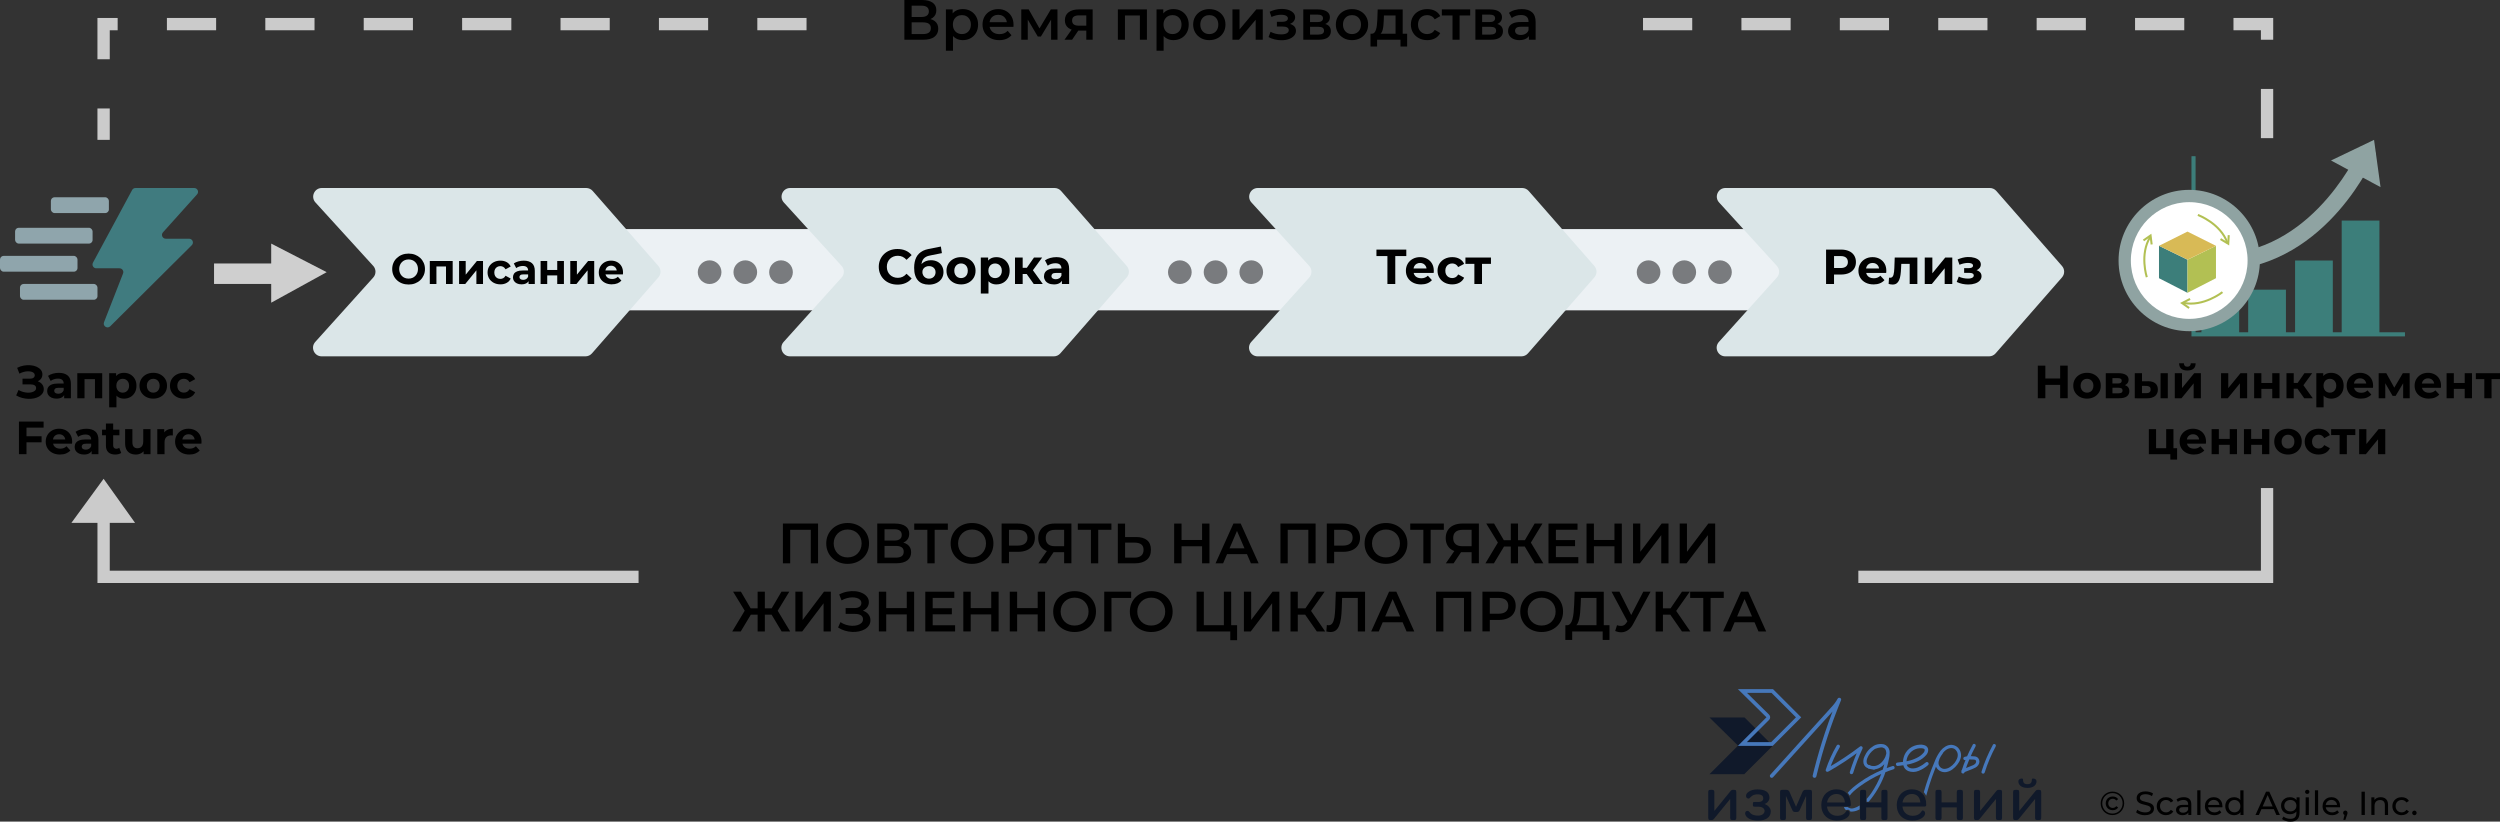 <svg xmlns="http://www.w3.org/2000/svg" id="_&#x421;&#x43B;&#x43E;&#x439;_2" data-name="&#x421;&#x43B;&#x43E;&#x439; 2" viewBox="0 0 1328.48 436.61"><rect x="0" y="0" width="1328.48" height="436.61" fill="#333333" stroke="none"/><defs><style>      .cls-1 {        fill: none;        stroke: #b2c053;        stroke-miterlimit: 10;        stroke-width: 1.09px;      }      .cls-2 {        fill: #fff;      }      .cls-3 {        fill: #ecf1f4;      }      .cls-4 {        fill: #8fa5ac;      }      .cls-5 {        fill: #8fa3a2;      }      .cls-6 {        fill: #d8ba56;      }      .cls-7 {        fill: #b2c053;      }      .cls-8 {        fill: #cfcfcf;      }      .cls-9 {        fill: #cbcbcb;      }      .cls-10 {        fill: #dbe6e8;      }      .cls-11 {        fill: #10192a;      }      .cls-12 {        fill: #407b7f;      }      .cls-13 {        fill: #3c7e7a;      }      .cls-14 {        fill: #4678bb;      }      .cls-15 {        fill: #797b7e;      }    </style></defs><g id="_&#x421;&#x43B;&#x43E;&#x439;_1-2" data-name="&#x421;&#x43B;&#x43E;&#x439; 1"><g><rect class="cls-13" x="1244.36" y="117.21" width="20.05" height="60.45"></rect><rect class="cls-13" x="1219.59" y="138.44" width="20.05" height="39.22"></rect><rect class="cls-13" x="1194.67" y="153.92" width="20.05" height="23.74"></rect><rect class="cls-13" x="1169.83" y="162.62" width="20.05" height="15.04"></rect><rect class="cls-4" x="27.04" y="104.82" width="30.82" height="8.4" rx="1.93" ry="1.93"></rect><rect class="cls-4" x="8.02" y="121.04" width="41.18" height="8.4" rx="1.93" ry="1.93"></rect><rect class="cls-4" x="0" y="135.97" width="41.18" height="8.4" rx="1.93" ry="1.93"></rect><rect class="cls-4" x="10.62" y="150.89" width="41.18" height="8.4" rx="1.93" ry="1.93"></rect><path class="cls-12" d="m71.99,99.91h31.23c1.75,0,2.67,2.07,1.5,3.37l-18.13,20.2c-1.17,1.3-.24,3.37,1.5,3.37h12.4c1.8,0,2.7,2.18,1.42,3.45l-43.33,43.08c-1.55,1.54-4.1-.13-3.3-2.17l10.11-25.89c.52-1.32-.46-2.75-1.88-2.75h-12.34c-1.53,0-2.5-1.63-1.78-2.98l20.82-38.62c.35-.65,1.03-1.06,1.78-1.06Z"></path><polygon class="cls-8" points="144.11 129.44 173.6 144.63 144.11 160.85 144.11 129.44"></polygon><rect class="cls-8" x="113.74" y="140.01" width="42.96" height="10.88"></rect><polygon class="cls-13" points="1277.98 178.75 1164.53 178.75 1164.53 83 1166.71 83 1166.71 176.57 1277.98 176.57 1277.98 178.75"></polygon><path class="cls-5" d="m1182.86,143.67l-.56-8.7c48.96-3.17,71.97-56.52,72.2-57.05l8.04,3.37c-1.01,2.4-25.26,58.86-79.67,62.38Z"></path><polygon class="cls-5" points="1261.55 74.32 1265 99.44 1238.68 85.28 1261.55 74.32"></polygon><polygon class="cls-9" points="339.33 309.8 51.79 309.8 51.79 259.35 58.32 259.35 58.32 303.26 339.33 303.26 339.33 309.8"></polygon><polygon class="cls-9" points="1207.96 309.8 987.51 309.8 987.51 303.26 1201.43 303.26 1201.43 259.35 1207.96 259.35 1207.96 309.8"></polygon><path class="cls-9" d="m58.32,74.32h-6.54v-16.68h6.54v16.68Zm1149.64-.91h-6.54v-26.15h6.54v26.15ZM58.32,31.49h-6.54V9.55h10.74v6.54h-4.2v15.41Zm1149.64-10.37h-6.54v-5.04h-14.57v-6.54h21.11v11.57Zm-47.26-5.04h-26.15v-6.54h26.15v6.54Zm-52.29,0h-26.15v-6.54h26.15v6.54Zm-52.29,0h-26.15v-6.54h26.15v6.54Zm-52.3,0h-26.15v-6.54h26.15v6.54Zm-52.29,0h-26.15v-6.54h26.15v6.54Zm-52.29,0h-26.15v-6.54h26.15v6.54Zm-470.65,0h-26.15v-6.54h26.15v6.54Zm-52.29,0h-26.15v-6.54h26.15v6.54Zm-52.29,0h-26.15v-6.54h26.15v6.54Zm-52.29,0h-26.15v-6.54h26.15v6.54Zm-52.29,0h-26.15v-6.54h26.15v6.54Zm-52.29,0h-26.15v-6.54h26.15v6.54Zm-52.29,0h-26.15v-6.54h26.15v6.54Z"></path><rect class="cls-3" x="273.86" y="121.73" width="694.22" height="43.18"></rect><polygon class="cls-9" points="55.05 254.43 71.76 277.83 37.95 277.83 55.05 254.43"></polygon><path class="cls-10" d="m167.62,107.58l30.71,33.72c1.59,1.74,1.6,4.41.02,6.16l-30.83,34.24c-2.66,2.95-.56,7.66,3.41,7.66h140.17c1.32,0,2.58-.57,3.45-1.57l35.31-40.4c1.51-1.73,1.51-4.31,0-6.04l-34.91-39.88c-.87-.99-2.13-1.57-3.45-1.57h-140.49c-3.98,0-6.07,4.73-3.39,7.68Z"></path><path class="cls-10" d="m416.51,107.58l30.71,33.72c1.59,1.74,1.6,4.41.02,6.16l-30.83,34.24c-2.66,2.95-.56,7.66,3.41,7.66h140.17c1.32,0,2.58-.57,3.45-1.57l35.31-40.4c1.51-1.73,1.51-4.31,0-6.04l-34.91-39.88c-.87-.99-2.13-1.57-3.45-1.57h-140.49c-3.98,0-6.07,4.73-3.39,7.68Z"></path><path class="cls-10" d="m665,107.58l30.71,33.72c1.59,1.74,1.6,4.41.02,6.16l-30.83,34.24c-2.66,2.95-.56,7.66,3.41,7.66h140.17c1.32,0,2.58-.57,3.45-1.57l35.31-40.4c1.51-1.73,1.51-4.31,0-6.04l-34.91-39.88c-.87-.99-2.13-1.57-3.45-1.57h-140.49c-3.98,0-6.07,4.73-3.39,7.68Z"></path><path class="cls-10" d="m913.5,107.58l30.71,33.72c1.59,1.74,1.6,4.41.02,6.16l-30.83,34.24c-2.66,2.95-.56,7.66,3.41,7.66h140.17c1.32,0,2.58-.57,3.45-1.57l35.31-40.4c1.51-1.73,1.51-4.31,0-6.04l-34.91-39.88c-.87-.99-2.13-1.57-3.45-1.57h-140.49c-3.98,0-6.07,4.73-3.39,7.68Z"></path><circle class="cls-15" cx="377.08" cy="144.63" r="6.29"></circle><circle class="cls-15" cx="396.05" cy="144.63" r="6.29"></circle><circle class="cls-15" cx="415.02" cy="144.63" r="6.29"></circle><circle class="cls-15" cx="626.96" cy="144.63" r="6.29"></circle><circle class="cls-15" cx="645.93" cy="144.63" r="6.29"></circle><circle class="cls-15" cx="664.91" cy="144.63" r="6.29"></circle><circle class="cls-15" cx="876.04" cy="144.63" r="6.29"></circle><circle class="cls-15" cx="895.01" cy="144.63" r="6.29"></circle><circle class="cls-15" cx="913.98" cy="144.63" r="6.29"></circle><g><circle class="cls-2" cx="1163.34" cy="138.44" r="34.28"></circle><path class="cls-5" d="m1163.34,175.99c-20.71,0-37.55-16.85-37.55-37.55s16.85-37.55,37.55-37.55,37.55,16.85,37.55,37.55-16.84,37.55-37.55,37.55Zm0-68.57c-17.1,0-31.02,13.91-31.02,31.02s13.91,31.01,31.02,31.01,31.01-13.91,31.01-31.01-13.91-31.02-31.01-31.02Z"></path></g><polygon class="cls-13" points="1147.27 130.63 1162.41 138 1162.41 155.6 1147.27 147.83 1147.27 130.63"></polygon><polygon class="cls-7" points="1177.55 130.63 1162.41 138 1162.41 155.6 1177.55 147.83 1177.55 130.63"></polygon><polygon class="cls-6" points="1147.27 130.63 1162.41 123.06 1177.55 130.63 1162.41 138 1147.27 130.63"></polygon><g><path d="m480.58,21.12V0h9.44c2.37,0,4.22.47,5.55,1.4,1.33.94,1.99,2.28,1.99,4.03s-.63,3.06-1.9,4-2.94,1.4-5.01,1.4l.54-1.09c2.35,0,4.17.47,5.46,1.42s1.93,2.31,1.93,4.1-.67,3.26-2.02,4.3c-1.35,1.04-3.34,1.55-5.97,1.55h-10.02Zm3.86-12.1h5.25c1.27,0,2.23-.26,2.9-.77s1-1.25,1-2.22-.33-1.76-1-2.26c-.66-.5-1.63-.75-2.9-.75h-5.25v6Zm0,9.08h6.03c1.37,0,2.4-.26,3.11-.77.7-.51,1.06-1.3,1.06-2.37s-.35-1.84-1.06-2.34c-.7-.49-1.74-.74-3.11-.74h-6.03v6.22Z"></path><path d="m502.64,26.97V5.01h3.59v3.8l-.12,4.28.3,4.28v9.59h-3.77Zm8.93-5.64c-1.31,0-2.5-.3-3.57-.91-1.08-.6-1.93-1.51-2.57-2.73-.63-1.22-.95-2.76-.95-4.63s.31-3.44.92-4.65c.61-1.21,1.45-2.11,2.52-2.7,1.07-.59,2.28-.89,3.65-.89,1.59,0,2.99.34,4.21,1.03s2.18,1.64,2.9,2.87,1.07,2.67,1.07,4.34-.36,3.12-1.07,4.36-1.68,2.2-2.9,2.88c-1.22.68-2.62,1.03-4.21,1.03Zm-.42-3.23c.91,0,1.72-.2,2.43-.6s1.28-.99,1.7-1.75c.42-.76.63-1.66.63-2.69s-.21-1.95-.63-2.7-.99-1.33-1.7-1.73-1.52-.6-2.43-.6-1.72.2-2.44.6-1.3.98-1.72,1.73-.63,1.66-.63,2.7.21,1.92.63,2.69c.42.76.99,1.35,1.72,1.75s1.54.6,2.44.6Z"></path><path d="m531,21.33c-1.79,0-3.35-.36-4.69-1.07-1.34-.71-2.37-1.69-3.11-2.94-.74-1.25-1.1-2.67-1.1-4.25s.36-3.03,1.07-4.27c.71-1.24,1.7-2.21,2.96-2.91,1.26-.7,2.69-1.06,4.3-1.06s2.97.34,4.19,1.03,2.19,1.65,2.9,2.9c.7,1.25,1.06,2.72,1.06,4.41,0,.16,0,.34-.01.54-.01.2-.03.39-.05.57h-13.43v-2.5h11.44l-1.48.78c.02-.92-.17-1.74-.57-2.44-.4-.7-.95-1.26-1.64-1.66s-1.49-.6-2.4-.6-1.73.2-2.43.6c-.69.4-1.24.96-1.63,1.67-.39.71-.59,1.55-.59,2.52v.6c0,.96.22,1.82.66,2.56.44.74,1.07,1.32,1.87,1.72.8.4,1.73.6,2.78.6.91,0,1.72-.14,2.44-.42.72-.28,1.37-.72,1.93-1.33l2.02,2.32c-.72.84-1.63,1.49-2.73,1.95-1.1.45-2.35.68-3.76.68Z"></path><path d="m542.7,21.12V5.01h3.95l6.49,11.44h-1.57l6.82-11.44h3.53l.03,16.11h-3.41v-12.07l.6.39-6.03,9.99h-1.63l-6.06-10.26.72-.18v12.13h-3.44Z"></path><path d="m565.66,21.12l4.34-6.15h3.86l-4.16,6.15h-4.04Zm11.59,0v-5.49l.54.63h-4.83c-2.21,0-3.95-.47-5.2-1.4-1.26-.94-1.89-2.29-1.89-4.06,0-1.89.67-3.33,2.01-4.32,1.34-.99,3.12-1.48,5.36-1.48h7.39v16.11h-3.38Zm0-6.7v-7.24l.54.99h-4.44c-1.17,0-2.07.22-2.7.65-.63.43-.95,1.13-.95,2.1,0,1.81,1.18,2.72,3.53,2.72h4.56l-.54.79Z"></path><path d="m594.02,21.12V5.01h15.45v16.11h-3.74V7.33l.87.88h-9.69l.88-.88v13.79h-3.77Z"></path><path d="m614.57,26.97V5.01h3.59v3.8l-.12,4.28.3,4.28v9.59h-3.77Zm8.93-5.64c-1.31,0-2.5-.3-3.57-.91-1.08-.6-1.93-1.51-2.57-2.73-.63-1.22-.95-2.76-.95-4.63s.31-3.44.92-4.65c.61-1.21,1.45-2.11,2.52-2.7,1.07-.59,2.28-.89,3.65-.89,1.59,0,2.99.34,4.21,1.03s2.18,1.64,2.9,2.87,1.07,2.67,1.07,4.34-.36,3.12-1.07,4.36-1.68,2.2-2.9,2.88c-1.22.68-2.62,1.03-4.21,1.03Zm-.42-3.23c.91,0,1.72-.2,2.43-.6s1.28-.99,1.7-1.75c.42-.76.63-1.66.63-2.69s-.21-1.95-.63-2.7-.99-1.33-1.7-1.73-1.52-.6-2.43-.6-1.72.2-2.44.6-1.3.98-1.72,1.73-.63,1.66-.63,2.7.21,1.92.63,2.69c.42.76.99,1.35,1.72,1.75s1.54.6,2.44.6Z"></path><path d="m642.6,21.33c-1.65,0-3.12-.36-4.4-1.07s-2.3-1.69-3.05-2.94c-.74-1.25-1.12-2.67-1.12-4.25s.37-3.03,1.12-4.27c.74-1.24,1.76-2.21,3.05-2.91,1.29-.7,2.76-1.06,4.4-1.06s3.15.35,4.45,1.06c1.3.7,2.31,1.67,3.05,2.9s1.1,2.65,1.1,4.28-.37,3.01-1.1,4.25-1.75,2.23-3.05,2.94-2.78,1.07-4.45,1.07Zm0-3.23c.93,0,1.75-.2,2.47-.6.72-.4,1.29-.99,1.7-1.75.41-.76.62-1.66.62-2.69s-.21-1.95-.62-2.7c-.41-.75-.98-1.33-1.7-1.73-.72-.4-1.54-.6-2.44-.6s-1.75.2-2.46.6-1.28.98-1.7,1.73-.63,1.66-.63,2.7.21,1.92.63,2.69c.42.76.99,1.35,1.7,1.75s1.52.6,2.43.6Z"></path><path d="m654.91,21.12V5.01h3.77v10.62l8.9-10.62h3.44v16.11h-3.77v-10.62l-8.87,10.62h-3.47Z"></path><path d="m677.34,20.95c-1.2-.29-2.28-.71-3.24-1.25l1.06-2.81c.79.44,1.67.78,2.66,1.03.99.24,1.97.36,2.96.36.84,0,1.57-.09,2.17-.26.6-.17,1.07-.43,1.4-.77.33-.34.5-.73.5-1.18,0-.64-.28-1.13-.83-1.46-.55-.33-1.34-.5-2.37-.5h-3.11v-2.53h2.81c.64,0,1.19-.07,1.64-.21.45-.14.8-.35,1.04-.63s.36-.61.36-1-.15-.72-.44-1.01-.71-.51-1.25-.66-1.2-.23-1.96-.23c-.81,0-1.64.1-2.49.3-.86.2-1.72.49-2.61.87l-.96-2.77c1.03-.46,2.03-.82,3-1.07s1.95-.39,2.91-.41c1.47-.06,2.78.09,3.92.45,1.15.36,2.05.89,2.72,1.57.66.68.99,1.49.99,2.41,0,.76-.24,1.45-.71,2.07-.47.61-1.12,1.09-1.93,1.43-.81.34-1.74.51-2.79.51l.12-.81c1.79,0,3.2.36,4.22,1.07,1.03.71,1.54,1.69,1.54,2.91,0,.99-.33,1.86-1,2.61s-1.57,1.34-2.73,1.77c-1.16.42-2.48.63-3.97.63-1.23,0-2.44-.15-3.64-.44Z"></path><path d="m692.56,21.12V5.01h7.87c1.95,0,3.49.36,4.6,1.09,1.12.72,1.67,1.75,1.67,3.08s-.52,2.33-1.57,3.06-2.43,1.1-4.16,1.1l.45-.94c1.95,0,3.4.36,4.36,1.07.96.71,1.43,1.76,1.43,3.12s-.53,2.54-1.6,3.33-2.69,1.19-4.86,1.19h-8.21Zm3.59-9.38h3.95c.96,0,1.69-.18,2.19-.53.49-.35.74-.85.74-1.49s-.25-1.16-.74-1.48c-.49-.32-1.22-.48-2.19-.48h-3.95v3.98Zm0,6.64h4.31c1.03,0,1.8-.17,2.32-.5.52-.33.79-.84.79-1.52,0-.72-.24-1.26-.72-1.6-.48-.34-1.24-.51-2.26-.51h-4.43v4.13Z"></path><path d="m718.42,21.33c-1.65,0-3.12-.36-4.4-1.07s-2.3-1.69-3.05-2.94c-.74-1.25-1.12-2.67-1.12-4.25s.37-3.03,1.12-4.27c.74-1.24,1.76-2.21,3.05-2.91,1.29-.7,2.76-1.06,4.4-1.06s3.15.35,4.45,1.06c1.3.7,2.31,1.67,3.05,2.9s1.1,2.65,1.1,4.28-.37,3.01-1.1,4.25-1.75,2.23-3.05,2.94-2.78,1.07-4.45,1.07Zm0-3.23c.93,0,1.75-.2,2.47-.6.72-.4,1.29-.99,1.7-1.75.41-.76.62-1.66.62-2.69s-.21-1.95-.62-2.7c-.41-.75-.98-1.33-1.7-1.73-.72-.4-1.54-.6-2.44-.6s-1.75.2-2.46.6-1.28.98-1.7,1.73-.63,1.66-.63,2.7.21,1.92.63,2.69c.42.76.99,1.35,1.7,1.75s1.52.6,2.43.6Z"></path><path d="m728.28,24.71v-6.79h19.46v6.79h-3.53v-3.59h-12.43v3.59h-3.5Zm13.31-5.34v-11.16h-6.18l-.09,2.59c-.04.92-.1,1.82-.18,2.67-.08.86-.21,1.64-.39,2.35s-.44,1.3-.78,1.77c-.34.46-.8.76-1.36.91l-3.74-.57c.6,0,1.09-.2,1.46-.59s.66-.94.88-1.63c.21-.69.37-1.49.47-2.38.1-.89.17-1.82.21-2.79l.21-5.52h13.28v14.36h-3.77Z"></path><path d="m758.45,21.33c-1.69,0-3.19-.36-4.51-1.07-1.32-.71-2.35-1.69-3.09-2.94-.74-1.25-1.12-2.67-1.12-4.25s.37-3.03,1.12-4.27c.74-1.24,1.77-2.21,3.09-2.91,1.32-.7,2.82-1.06,4.51-1.06,1.57,0,2.95.32,4.15.95s2.11,1.56,2.73,2.79l-2.9,1.69c-.48-.76-1.07-1.33-1.77-1.69-.69-.36-1.44-.54-2.25-.54-.93,0-1.76.2-2.5.6-.74.4-1.33.98-1.75,1.73s-.63,1.66-.63,2.7.21,1.95.63,2.7c.42.75,1.01,1.33,1.75,1.74.74.4,1.58.6,2.5.6.8,0,1.55-.18,2.25-.54.69-.36,1.28-.93,1.77-1.69l2.9,1.69c-.62,1.21-1.53,2.14-2.73,2.79s-2.58.98-4.15.98Z"></path><path d="m771.85,21.12V7.3l.87.91h-6.55v-3.2h15.08v3.2h-6.52l.88-.91v13.82h-3.77Z"></path><path d="m784.01,21.12V5.01h7.87c1.95,0,3.49.36,4.6,1.09,1.12.72,1.67,1.75,1.67,3.08s-.52,2.33-1.57,3.06-2.43,1.1-4.16,1.1l.45-.94c1.95,0,3.4.36,4.36,1.07.96.71,1.43,1.76,1.43,3.12s-.53,2.54-1.6,3.33-2.69,1.19-4.86,1.19h-8.21Zm3.59-9.38h3.95c.96,0,1.69-.18,2.19-.53.49-.35.74-.85.74-1.49s-.25-1.16-.74-1.48c-.49-.32-1.22-.48-2.19-.48h-3.95v3.98Zm0,6.64h4.31c1.03,0,1.8-.17,2.32-.5.52-.33.79-.84.79-1.52,0-.72-.24-1.26-.72-1.6-.48-.34-1.24-.51-2.26-.51h-4.43v4.13Z"></path><path d="m807.39,21.33c-1.21,0-2.26-.21-3.17-.62-.9-.41-1.6-.99-2.1-1.72s-.74-1.56-.74-2.49.22-1.72.65-2.44c.43-.72,1.14-1.3,2.13-1.72.99-.42,2.29-.63,3.92-.63h4.68v2.5h-4.41c-1.29,0-2.15.21-2.59.62-.44.41-.66.92-.66,1.52,0,.68.27,1.23.81,1.63.54.4,1.3.6,2.26.6s1.75-.21,2.49-.63c.73-.42,1.26-1.04,1.58-1.87l.63,2.26c-.36.95-1.01,1.68-1.95,2.2-.94.52-2.12.79-3.55.79Zm5.07-.21v-3.26l-.21-.69v-5.7c0-1.11-.33-1.97-1-2.58s-1.67-.92-3.02-.92c-.91,0-1.79.14-2.67.42-.87.28-1.61.67-2.22,1.18l-1.48-2.75c.86-.66,1.9-1.16,3.09-1.49s2.44-.5,3.73-.5c2.33,0,4.14.56,5.42,1.67,1.28,1.12,1.92,2.84,1.92,5.17v9.44h-3.56Z"></path></g><g><path d="m1122.51,433.13c-.88,0-1.7-.16-2.46-.48-.76-.32-1.42-.76-1.98-1.33-.56-.57-1-1.23-1.32-1.99-.31-.75-.47-1.57-.47-2.44s.16-1.69.48-2.44c.32-.75.76-1.42,1.33-1.99.57-.57,1.23-1.02,1.99-1.33.76-.32,1.58-.48,2.47-.48s1.7.16,2.46.47c.76.31,1.42.75,1.98,1.32.56.57,1,1.22,1.31,1.97.31.75.47,1.56.47,2.45s-.16,1.7-.48,2.46c-.32.76-.76,1.43-1.33,2-.57.57-1.23,1.01-1.99,1.33-.75.32-1.57.48-2.46.48Zm0-.8c.77,0,1.48-.14,2.14-.42s1.24-.67,1.73-1.17c.49-.5.88-1.07,1.15-1.74.27-.67.41-1.38.41-2.15s-.14-1.48-.41-2.14c-.27-.66-.65-1.23-1.13-1.72s-1.05-.86-1.7-1.14c-.66-.28-1.37-.41-2.15-.41s-1.5.14-2.17.41c-.67.28-1.24.67-1.72,1.17-.49.5-.86,1.08-1.13,1.73-.27.66-.41,1.36-.41,2.13s.14,1.48.41,2.14.65,1.24,1.13,1.73c.48.5,1.05.88,1.71,1.16s1.37.41,2.14.41Zm.19-1.8c-.72,0-1.36-.15-1.93-.46s-1.01-.73-1.33-1.28c-.32-.55-.48-1.18-.48-1.9s.16-1.35.48-1.9c.32-.55.76-.97,1.33-1.28s1.21-.46,1.93-.46c.63,0,1.19.13,1.69.38.5.25.89.6,1.17,1.05l-1.01.73c-.22-.33-.5-.57-.82-.73-.32-.15-.67-.23-1.05-.23-.46,0-.86.1-1.21.31-.35.21-.63.49-.84.85-.21.36-.32.79-.32,1.28s.11.92.32,1.28c.21.36.49.64.84.85s.75.31,1.21.31c.38,0,.73-.08,1.05-.23.33-.15.6-.39.82-.72l1.01.71c-.28.45-.67.8-1.17,1.06-.5.26-1.06.39-1.69.39Z"></path><path d="m1139.83,433.21c-.94,0-1.84-.14-2.7-.43-.86-.29-1.54-.66-2.03-1.12l.65-1.38c.47.41,1.07.75,1.8,1.02.73.27,1.49.41,2.28.41.72,0,1.3-.08,1.75-.25.45-.16.78-.39.99-.68.21-.29.32-.61.32-.98,0-.43-.14-.77-.41-1.03s-.64-.47-1.08-.63c-.44-.16-.93-.3-1.46-.41s-1.06-.26-1.6-.41c-.54-.16-1.03-.36-1.47-.61-.44-.25-.8-.58-1.07-1-.27-.42-.41-.96-.41-1.62s.17-1.22.5-1.76c.34-.54.86-.97,1.56-1.29.7-.32,1.59-.49,2.68-.49.72,0,1.43.09,2.14.28.71.19,1.32.46,1.84.81l-.58,1.41c-.53-.35-1.09-.61-1.68-.77s-1.16-.24-1.72-.24c-.69,0-1.27.09-1.71.26-.45.18-.77.41-.98.71-.21.29-.31.62-.31.99,0,.44.14.78.41,1.04s.64.47,1.08.62c.44.15.93.29,1.46.42.53.12,1.06.26,1.6.41s1.03.35,1.47.6c.44.25.8.58,1.07.99s.41.94.41,1.59-.17,1.2-.51,1.74c-.34.54-.87.97-1.58,1.29s-1.61.49-2.7.49Z"></path><path d="m1151.03,433.18c-.95,0-1.8-.21-2.55-.62s-1.33-.98-1.76-1.7c-.43-.72-.64-1.54-.64-2.47s.21-1.76.64-2.47c.42-.72,1.01-1.28,1.76-1.69s1.6-.61,2.55-.61c.85,0,1.61.17,2.27.5.67.34,1.18.83,1.55,1.49l-1.29.83c-.31-.46-.68-.8-1.12-1.02-.44-.22-.92-.33-1.42-.33-.61,0-1.16.14-1.64.41-.49.27-.87.65-1.15,1.14s-.43,1.07-.43,1.74.14,1.26.43,1.75c.28.5.66.88,1.15,1.15.48.27,1.03.41,1.64.41.51,0,.98-.11,1.42-.33.44-.22.81-.56,1.12-1.02l1.29.81c-.36.65-.88,1.15-1.55,1.49-.66.35-1.42.52-2.27.52Z"></path><path d="m1159.78,433.18c-.7,0-1.3-.12-1.83-.35-.52-.24-.93-.56-1.21-.98-.28-.42-.43-.89-.43-1.42s.12-.97.36-1.38c.24-.41.64-.74,1.18-.99.55-.25,1.29-.37,2.22-.37h2.97v1.22h-2.9c-.85,0-1.42.14-1.71.42-.3.28-.44.63-.44,1.03,0,.46.18.83.55,1.1.36.28.87.41,1.52.41s1.19-.14,1.67-.42.82-.7,1.03-1.24l.33,1.17c-.22.55-.62.99-1.18,1.32-.57.33-1.28.49-2.14.49Zm3.07-.11v-1.98l-.09-.37v-3.37c0-.72-.21-1.27-.63-1.67-.42-.39-1.05-.59-1.88-.59-.55,0-1.1.09-1.63.27s-.98.43-1.34.73l-.71-1.27c.48-.39,1.06-.69,1.74-.89.68-.21,1.39-.31,2.13-.31,1.28,0,2.27.31,2.97.94.7.62,1.04,1.58,1.04,2.86v5.66h-1.61Z"></path><path d="m1167.61,433.07v-13.11h1.7v13.11h-1.7Z"></path><path d="m1176.71,433.18c-1,0-1.88-.21-2.64-.62s-1.35-.98-1.77-1.7c-.42-.72-.63-1.54-.63-2.47s.2-1.76.61-2.47c.41-.72.97-1.28,1.68-1.69s1.52-.61,2.41-.61,1.71.2,2.4.6c.69.4,1.24.96,1.63,1.69.39.73.59,1.57.59,2.54,0,.07,0,.15,0,.25,0,.1-.01.18-.03.27h-7.97v-1.22h7.09l-.69.42c.01-.6-.11-1.14-.37-1.61-.26-.47-.62-.84-1.07-1.1-.45-.26-.98-.4-1.58-.4s-1.11.13-1.57.4c-.46.27-.82.64-1.08,1.12-.26.48-.39,1.02-.39,1.63v.28c0,.62.14,1.18.43,1.67.29.49.69.87,1.21,1.14.52.27,1.11.41,1.79.41.55,0,1.06-.09,1.51-.28.45-.19.85-.47,1.19-.85l.94,1.1c-.43.49-.95.87-1.58,1.13s-1.33.39-2.11.39Z"></path><path d="m1187.23,433.18c-.91,0-1.72-.2-2.43-.6-.71-.4-1.28-.96-1.69-1.68-.41-.72-.62-1.55-.62-2.51s.21-1.79.62-2.5c.41-.71.98-1.27,1.69-1.67s1.52-.6,2.43-.6c.79,0,1.5.18,2.14.53s1.14.88,1.53,1.59c.38.71.57,1.59.57,2.65s-.19,1.94-.56,2.65c-.37.71-.87,1.24-1.51,1.6-.64.36-1.36.54-2.17.54Zm.14-1.49c.59,0,1.12-.13,1.6-.41.48-.27.85-.66,1.13-1.16.28-.5.41-1.08.41-1.74s-.14-1.25-.41-1.74-.65-.87-1.13-1.14c-.48-.27-1.01-.41-1.6-.41s-1.14.14-1.61.41c-.47.27-.85.65-1.13,1.14s-.43,1.07-.43,1.74.14,1.24.43,1.74c.28.5.66.89,1.13,1.16.47.27,1.01.41,1.61.41Zm3.2,1.38v-2.53l.11-2.17-.18-2.17v-6.24h1.7v13.11h-1.63Z"></path><path d="m1198.54,433.07l5.6-12.37h1.75l5.62,12.37h-1.86l-5-11.38h.71l-5,11.38h-1.82Zm2.39-3.09l.48-1.42h6.96l.51,1.42h-7.95Z"></path><path d="m1216.9,432.68c-.91,0-1.72-.19-2.43-.57-.71-.38-1.28-.91-1.7-1.6-.42-.68-.63-1.47-.63-2.37s.21-1.7.63-2.38c.42-.68.98-1.2,1.7-1.58.71-.38,1.52-.56,2.43-.56.8,0,1.53.16,2.19.49s1.19.82,1.58,1.49.59,1.52.59,2.54-.2,1.86-.59,2.53c-.4.67-.92,1.18-1.58,1.51-.66.33-1.39.5-2.19.5Zm.21,3.92c-.86,0-1.69-.12-2.5-.36-.81-.24-1.46-.59-1.97-1.03l.81-1.31c.44.38.97.67,1.61.89.64.22,1.3.33,2,.33,1.11,0,1.92-.26,2.44-.78.52-.52.78-1.31.78-2.37v-1.98l.18-1.86-.09-1.87v-2.56h1.61v8.09c0,1.65-.41,2.86-1.24,3.64-.82.78-2.03,1.17-3.62,1.17Zm-.02-5.41c.63,0,1.18-.13,1.66-.39s.86-.62,1.14-1.08c.28-.46.41-.99.41-1.59s-.14-1.13-.41-1.59c-.28-.46-.66-.81-1.14-1.07s-1.04-.38-1.66-.38-1.18.13-1.67.38c-.49.25-.87.61-1.15,1.07-.28.46-.42.99-.42,1.59s.14,1.13.42,1.59c.28.46.66.82,1.15,1.08.49.26,1.05.39,1.67.39Z"></path><path d="m1226.05,421.9c-.33,0-.6-.11-.82-.32-.22-.21-.33-.47-.33-.78s.11-.58.33-.8c.22-.21.49-.32.82-.32s.6.1.82.31c.22.21.33.46.33.77s-.11.59-.32.8c-.21.22-.49.33-.83.33Zm-.85,11.17v-9.37h1.7v9.37h-1.7Z"></path><path d="m1230.13,433.07v-13.11h1.7v13.11h-1.7Z"></path><path d="m1239.23,433.18c-1,0-1.88-.21-2.64-.62s-1.35-.98-1.77-1.7c-.42-.72-.63-1.54-.63-2.47s.2-1.76.61-2.47c.41-.72.97-1.28,1.68-1.69s1.52-.61,2.41-.61,1.71.2,2.4.6c.69.4,1.24.96,1.63,1.69.39.73.59,1.57.59,2.54,0,.07,0,.15,0,.25,0,.1-.01.18-.03.27h-7.97v-1.22h7.09l-.69.42c.01-.6-.11-1.14-.37-1.61-.26-.47-.62-.84-1.07-1.1-.45-.26-.98-.4-1.58-.4s-1.11.13-1.57.4c-.46.27-.82.64-1.08,1.12-.26.48-.39,1.02-.39,1.63v.28c0,.62.14,1.18.43,1.67.29.49.69.87,1.21,1.14.52.27,1.11.41,1.79.41.55,0,1.06-.09,1.51-.28.45-.19.85-.47,1.19-.85l.94,1.1c-.43.49-.95.87-1.58,1.13s-1.33.39-2.11.39Z"></path><path d="m1245.21,435.69l.88-3.57.23,1.02c-.34,0-.63-.11-.86-.32-.23-.21-.34-.5-.34-.87s.11-.64.34-.87.51-.34.84-.34.62.11.83.34c.21.23.32.51.32.86,0,.12,0,.23-.03.34-.02.11-.05.24-.09.39-.04.15-.1.33-.19.54l-.83,2.46h-1.11Z"></path><path d="m1254.89,433.07v-12.37h1.77v12.37h-1.77Z"></path><path d="m1265.12,423.62c.77,0,1.44.15,2.02.44.58.3,1.04.74,1.37,1.34.33.6.49,1.36.49,2.28v5.39h-1.7v-5.2c0-.91-.22-1.59-.66-2.05-.44-.46-1.06-.69-1.87-.69-.6,0-1.12.12-1.57.35-.45.24-.79.58-1.03,1.04-.24.46-.36,1.03-.36,1.72v4.82h-1.7v-9.37h1.63v2.53l-.27-.67c.31-.61.78-1.09,1.42-1.43.64-.34,1.38-.51,2.23-.51Z"></path><path d="m1276.24,433.18c-.95,0-1.8-.21-2.55-.62s-1.33-.98-1.76-1.7c-.43-.72-.64-1.54-.64-2.47s.21-1.76.64-2.47c.42-.72,1.01-1.28,1.76-1.69s1.6-.61,2.55-.61c.85,0,1.61.17,2.27.5.67.34,1.18.83,1.55,1.49l-1.29.83c-.31-.46-.68-.8-1.12-1.02-.44-.22-.92-.33-1.42-.33-.61,0-1.16.14-1.64.41-.49.27-.87.65-1.15,1.14s-.43,1.07-.43,1.74.14,1.26.43,1.75c.28.5.66.88,1.15,1.15.48.27,1.03.41,1.64.41.51,0,.98-.11,1.42-.33.44-.22.81-.56,1.12-1.02l1.29.81c-.36.65-.88,1.15-1.55,1.49-.66.35-1.42.52-2.27.52Z"></path><path d="m1283.01,433.18c-.33,0-.61-.11-.85-.34s-.35-.52-.35-.87.12-.64.35-.87.52-.34.85-.34.59.11.82.34.34.51.34.87-.11.64-.34.87-.5.34-.82.34Z"></path></g><g><path d="m416.03,299.34v-21.12h18.68v21.12h-3.86v-18.77l.91.97h-12.76l.9-.97v18.77h-3.86Z"></path><path d="m450.46,299.64c-1.65,0-3.17-.27-4.56-.81-1.39-.54-2.59-1.3-3.62-2.28-1.03-.98-1.82-2.12-2.38-3.44-.56-1.32-.84-2.76-.84-4.33s.28-3.01.84-4.33c.56-1.32,1.36-2.46,2.38-3.44,1.03-.98,2.23-1.74,3.62-2.28,1.39-.54,2.9-.81,4.53-.81s3.16.27,4.54.81c1.38.54,2.58,1.3,3.61,2.28s1.82,2.12,2.38,3.44c.56,1.32.84,2.76.84,4.33s-.28,3.02-.84,4.34c-.56,1.33-1.36,2.47-2.38,3.44-1.03.97-2.23,1.72-3.61,2.26-1.38.54-2.88.81-4.51.81Zm-.03-3.44c1.07,0,2.05-.18,2.96-.54.91-.36,1.69-.88,2.35-1.55.66-.67,1.18-1.46,1.55-2.35s.56-1.89.56-2.97-.19-2.08-.56-2.97c-.37-.89-.89-1.68-1.55-2.35-.66-.67-1.45-1.19-2.35-1.55s-1.89-.54-2.96-.54-2.05.18-2.94.54-1.68.88-2.35,1.55c-.67.67-1.2,1.46-1.57,2.35-.37.9-.56,1.89-.56,2.97s.19,2.05.56,2.96c.37.91.89,1.69,1.55,2.37.66.67,1.45,1.19,2.35,1.55.91.36,1.89.54,2.96.54Z"></path><path d="m466.17,299.34v-21.12h9.44c2.37,0,4.22.47,5.55,1.4,1.33.94,1.99,2.28,1.99,4.03s-.63,3.06-1.9,4-2.94,1.4-5.01,1.4l.54-1.09c2.35,0,4.17.47,5.46,1.42s1.93,2.31,1.93,4.1-.67,3.26-2.02,4.3c-1.35,1.04-3.34,1.55-5.97,1.55h-10.02Zm3.86-12.1h5.25c1.27,0,2.23-.26,2.9-.77s1-1.25,1-2.22-.33-1.76-1-2.26c-.66-.5-1.63-.75-2.9-.75h-5.25v6Zm0,9.08h6.03c1.37,0,2.4-.26,3.11-.77.7-.51,1.06-1.3,1.06-2.37s-.35-1.84-1.06-2.34c-.7-.49-1.74-.74-3.11-.74h-6.03v6.22Z"></path><path d="m492.79,299.34v-18.77l.94.97h-7.91v-3.32h17.86v3.32h-7.91l.91-.97v18.77h-3.89Z"></path><path d="m516.56,299.64c-1.65,0-3.17-.27-4.56-.81-1.39-.54-2.59-1.3-3.62-2.28-1.03-.98-1.82-2.12-2.38-3.44-.56-1.32-.84-2.76-.84-4.33s.28-3.01.84-4.33c.56-1.32,1.36-2.46,2.38-3.44,1.03-.98,2.23-1.74,3.62-2.28,1.39-.54,2.9-.81,4.53-.81s3.16.27,4.54.81c1.38.54,2.58,1.3,3.61,2.28s1.82,2.12,2.38,3.44c.56,1.32.84,2.76.84,4.33s-.28,3.02-.84,4.34c-.56,1.33-1.36,2.47-2.38,3.44-1.03.97-2.23,1.72-3.61,2.26-1.38.54-2.88.81-4.51.81Zm-.03-3.44c1.07,0,2.05-.18,2.96-.54.91-.36,1.69-.88,2.35-1.55.66-.67,1.18-1.46,1.55-2.35s.56-1.89.56-2.97-.19-2.08-.56-2.97c-.37-.89-.89-1.68-1.55-2.35-.66-.67-1.45-1.19-2.35-1.55s-1.89-.54-2.96-.54-2.05.18-2.94.54-1.68.88-2.35,1.55c-.67.67-1.2,1.46-1.57,2.35-.37.9-.56,1.89-.56,2.97s.19,2.05.56,2.96c.37.91.89,1.69,1.55,2.37.66.67,1.45,1.19,2.35,1.55.91.36,1.89.54,2.96.54Z"></path><path d="m532.25,299.34v-21.12h8.69c1.87,0,3.47.3,4.81.91s2.37,1.47,3.09,2.59,1.09,2.46,1.09,4.01-.36,2.89-1.09,4.01c-.72,1.13-1.76,1.99-3.09,2.59s-2.94.91-4.81.91h-6.52l1.75-1.84v7.93h-3.92Zm3.92-7.51l-1.75-1.9h6.34c1.73,0,3.03-.37,3.91-1.1.88-.73,1.31-1.77,1.31-3.09s-.44-2.38-1.31-3.11c-.87-.72-2.18-1.09-3.91-1.09h-6.34l1.75-1.93v12.22Z"></path><path d="m565.47,299.34v-6.76l.96.87h-6.18c-1.77,0-3.29-.3-4.57-.89-1.28-.59-2.26-1.45-2.94-2.57-.68-1.12-1.03-2.46-1.03-4.03s.36-3.02,1.09-4.18c.72-1.16,1.75-2.04,3.08-2.66,1.33-.61,2.89-.92,4.68-.92h8.78v21.12h-3.86Zm-13.7,0l5.22-7.54h3.95l-5.04,7.54h-4.13Zm13.7-8.03v-10.86l.96,1.09h-5.76c-1.61,0-2.84.37-3.7,1.1-.86.73-1.28,1.83-1.28,3.27s.41,2.46,1.22,3.21c.81.75,2.02,1.13,3.61,1.13h5.91l-.96,1.06Z"></path><path d="m579.71,299.34v-18.77l.94.97h-7.91v-3.32h17.86v3.32h-7.91l.91-.97v18.77h-3.89Z"></path><path d="m603.72,285.37c2.51,0,4.45.56,5.82,1.69,1.37,1.13,2.05,2.82,2.05,5.07,0,2.37-.75,4.17-2.25,5.39-1.5,1.22-3.59,1.83-6.26,1.83h-9.08v-21.12h3.86v7.15h5.85Zm-.81,10.95c1.51,0,2.68-.35,3.52-1.06.83-.7,1.25-1.73,1.25-3.08s-.41-2.3-1.24-2.91c-.83-.61-2-.92-3.53-.92h-5.04v7.96h5.04Z"></path><path d="m627.86,299.34h-3.92v-21.12h3.92v21.12Zm11.22-9.05h-11.56v-3.35h11.56v3.35Zm-.3-12.07h3.92v21.12h-3.92v-21.12Z"></path><path d="m645.93,299.34l9.5-21.12h3.86l9.53,21.12h-4.1l-8.18-19.04h1.57l-8.15,19.04h-4.04Zm4.37-4.89l1.06-3.08h11.4l1.06,3.08h-13.52Z"></path><path d="m680.42,299.34v-21.12h18.68v21.12h-3.86v-18.77l.91.97h-12.76l.9-.97v18.77h-3.86Z"></path><path d="m705.04,299.34v-21.12h8.69c1.87,0,3.47.3,4.81.91s2.37,1.47,3.09,2.59,1.09,2.46,1.09,4.01-.36,2.89-1.09,4.01c-.72,1.13-1.76,1.99-3.09,2.59s-2.94.91-4.81.91h-6.52l1.75-1.84v7.93h-3.92Zm3.92-7.51l-1.75-1.9h6.34c1.73,0,3.03-.37,3.91-1.1.88-.73,1.31-1.77,1.31-3.09s-.44-2.38-1.31-3.11c-.87-.72-2.18-1.09-3.91-1.09h-6.34l1.75-1.93v12.22Z"></path><path d="m736.53,299.64c-1.65,0-3.17-.27-4.56-.81-1.39-.54-2.59-1.3-3.62-2.28-1.03-.98-1.82-2.12-2.38-3.44-.56-1.32-.84-2.76-.84-4.33s.28-3.01.84-4.33c.56-1.32,1.36-2.46,2.38-3.44,1.03-.98,2.23-1.74,3.62-2.28,1.39-.54,2.9-.81,4.53-.81s3.16.27,4.54.81c1.38.54,2.58,1.3,3.61,2.28s1.82,2.12,2.38,3.44c.56,1.32.84,2.76.84,4.33s-.28,3.02-.84,4.34c-.56,1.33-1.36,2.47-2.38,3.44-1.03.97-2.23,1.72-3.61,2.26-1.38.54-2.88.81-4.51.81Zm-.03-3.44c1.07,0,2.05-.18,2.96-.54.91-.36,1.69-.88,2.35-1.55.66-.67,1.18-1.46,1.55-2.35s.56-1.89.56-2.97-.19-2.08-.56-2.97c-.37-.89-.89-1.68-1.55-2.35-.66-.67-1.45-1.19-2.35-1.55s-1.89-.54-2.96-.54-2.05.18-2.94.54-1.68.88-2.35,1.55c-.67.67-1.2,1.46-1.57,2.35-.37.9-.56,1.89-.56,2.97s.19,2.05.56,2.96c.37.91.89,1.69,1.55,2.37.66.67,1.45,1.19,2.35,1.55.91.36,1.89.54,2.96.54Z"></path><path d="m756.36,299.34v-18.77l.94.97h-7.91v-3.32h17.86v3.32h-7.91l.91-.97v18.77h-3.89Z"></path><path d="m782,299.34v-6.76l.96.87h-6.18c-1.77,0-3.29-.3-4.57-.89-1.28-.59-2.26-1.45-2.94-2.57-.68-1.12-1.03-2.46-1.03-4.03s.36-3.02,1.09-4.18c.72-1.16,1.75-2.04,3.08-2.66,1.33-.61,2.89-.92,4.68-.92h8.78v21.12h-3.86Zm-13.7,0l5.22-7.54h3.95l-5.04,7.54h-4.13Zm13.7-8.03v-10.86l.96,1.09h-5.76c-1.61,0-2.84.37-3.7,1.1-.86.73-1.28,1.83-1.28,3.27s.41,2.46,1.22,3.21c.81.75,2.02,1.13,3.61,1.13h5.91l-.96,1.06Z"></path><path d="m793.86,299.34h-4.52l7.36-12.25,3.35,1.96-6.19,10.29Zm2.66-10.11l-6.73-11.01h4.16l6.16,10.53-3.59.48Zm7.45,1.21h-6.4v-3.38h6.4v3.38Zm2.69,8.9h-3.83v-21.12h3.83v21.12Zm-1.15-8.9v-3.38h6.37v3.38h-6.37Zm7.45-1.21l-3.65-.48,6.18-10.53h4.16l-6.7,11.01Zm2.62,10.11l-6.15-10.29,3.32-1.96,7.36,12.25h-4.53Z"></path><path d="m826.78,296.05h11.92v3.29h-15.84v-21.12h15.42v3.29h-11.49v14.54Zm-.3-9.05h10.5v3.23h-10.5v-3.23Z"></path><path d="m846.99,299.34h-3.92v-21.12h3.92v21.12Zm11.22-9.05h-11.56v-3.35h11.56v3.35Zm-.3-12.07h3.92v21.12h-3.92v-21.12Z"></path><path d="m867.78,299.34v-21.12h3.86v15l11.34-15h3.65v21.12h-3.86v-14.97l-11.34,14.97h-3.65Z"></path><path d="m892.58,299.34v-21.12h3.86v15l11.34-15h3.65v21.12h-3.86v-14.97l-11.34,14.97h-3.65Z"></path><path d="m393.63,335.54h-4.52l7.36-12.25,3.35,1.96-6.19,10.29Zm2.66-10.11l-6.73-11.01h4.16l6.16,10.53-3.59.48Zm7.45,1.21h-6.4v-3.38h6.4v3.38Zm2.69,8.9h-3.83v-21.12h3.83v21.12Zm-1.15-8.9v-3.38h6.37v3.38h-6.37Zm7.45-1.21l-3.65-.48,6.18-10.53h4.16l-6.7,11.01Zm2.62,10.11l-6.15-10.29,3.32-1.96,7.36,12.25h-4.53Z"></path><path d="m422.65,335.54v-21.12h3.86v15l11.34-15h3.65v21.12h-3.86v-14.97l-11.34,14.97h-3.65Z"></path><path d="m445.34,333.46l1.27-2.87c.91.62,1.9,1.1,2.97,1.43,1.08.33,2.15.51,3.21.53s2.04-.1,2.91-.36c.88-.26,1.57-.65,2.1-1.18.52-.52.79-1.18.79-1.96,0-.94-.39-1.65-1.16-2.13-.77-.47-1.83-.71-3.15-.71h-4.92v-3.08h4.62c1.19,0,2.11-.24,2.76-.72.65-.48.98-1.14.98-1.96,0-.68-.22-1.25-.65-1.69-.43-.44-1.01-.77-1.75-1-.74-.22-1.56-.33-2.47-.32-.91.01-1.87.15-2.85.42-.99.27-1.92.67-2.81,1.19l-1.24-3.17c1.33-.7,2.72-1.2,4.18-1.48,1.46-.28,2.87-.36,4.24-.24,1.37.12,2.6.43,3.7.94,1.1.5,1.98,1.16,2.64,1.98.66.81.99,1.78.99,2.88,0,1.01-.27,1.9-.8,2.67s-1.26,1.37-2.19,1.79c-.93.42-2,.63-3.23.63l.15-.97c1.39,0,2.6.24,3.64.71,1.04.47,1.84,1.12,2.41,1.95s.86,1.78.86,2.87c0,1.03-.26,1.94-.78,2.73-.52.79-1.24,1.46-2.14,1.99-.91.53-1.94.93-3.11,1.18-1.17.25-2.39.35-3.68.29-1.29-.06-2.57-.28-3.85-.66-1.28-.38-2.49-.94-3.64-1.69Z"></path><path d="m470.93,335.54h-3.92v-21.12h3.92v21.12Zm11.22-9.05h-11.56v-3.35h11.56v3.35Zm-.3-12.07h3.92v21.12h-3.92v-21.12Z"></path><path d="m495.61,332.26h11.92v3.29h-15.84v-21.12h15.42v3.29h-11.49v14.54Zm-.3-9.05h10.5v3.23h-10.5v-3.23Z"></path><path d="m515.82,335.54h-3.92v-21.12h3.92v21.12Zm11.22-9.05h-11.56v-3.35h11.56v3.35Zm-.3-12.07h3.92v21.12h-3.92v-21.12Z"></path><path d="m540.5,335.54h-3.92v-21.12h3.92v21.12Zm11.22-9.05h-11.56v-3.35h11.56v3.35Zm-.3-12.07h3.92v21.12h-3.92v-21.12Z"></path><path d="m571.06,335.85c-1.65,0-3.17-.27-4.56-.81-1.39-.54-2.59-1.3-3.62-2.28-1.03-.98-1.82-2.12-2.38-3.44-.56-1.32-.84-2.76-.84-4.33s.28-3.01.84-4.33c.56-1.32,1.36-2.46,2.38-3.44,1.03-.98,2.23-1.74,3.62-2.28,1.39-.54,2.9-.81,4.53-.81s3.16.27,4.54.81c1.38.54,2.58,1.3,3.61,2.28s1.82,2.12,2.38,3.44c.56,1.32.84,2.76.84,4.33s-.28,3.02-.84,4.34c-.56,1.33-1.36,2.47-2.38,3.44-1.03.97-2.23,1.72-3.61,2.26-1.38.54-2.88.81-4.51.81Zm-.03-3.44c1.07,0,2.05-.18,2.96-.54.91-.36,1.69-.88,2.35-1.55.66-.67,1.18-1.46,1.55-2.35s.56-1.89.56-2.97-.19-2.08-.56-2.97c-.37-.89-.89-1.68-1.55-2.35-.66-.67-1.45-1.19-2.35-1.55s-1.89-.54-2.96-.54-2.05.18-2.94.54-1.68.88-2.35,1.55c-.67.67-1.2,1.46-1.57,2.35-.37.9-.56,1.89-.56,2.97s.19,2.05.56,2.96c.37.91.89,1.69,1.55,2.37.66.67,1.45,1.19,2.35,1.55.91.36,1.89.54,2.96.54Z"></path><path d="m586.78,335.54v-21.12h14.33l-.03,3.32h-11.37l.91-.94.03,18.74h-3.86Z"></path><path d="m611.79,335.85c-1.65,0-3.17-.27-4.56-.81-1.39-.54-2.59-1.3-3.62-2.28-1.03-.98-1.82-2.12-2.38-3.44-.56-1.32-.84-2.76-.84-4.33s.28-3.01.84-4.33c.56-1.32,1.36-2.46,2.38-3.44,1.03-.98,2.23-1.74,3.62-2.28,1.39-.54,2.9-.81,4.53-.81s3.16.27,4.54.81c1.38.54,2.58,1.3,3.61,2.28s1.82,2.12,2.38,3.44c.56,1.32.84,2.76.84,4.33s-.28,3.02-.84,4.34c-.56,1.33-1.36,2.47-2.38,3.44-1.03.97-2.23,1.72-3.61,2.26-1.38.54-2.88.81-4.51.81Zm-.03-3.44c1.07,0,2.05-.18,2.96-.54.91-.36,1.69-.88,2.35-1.55.66-.67,1.18-1.46,1.55-2.35s.56-1.89.56-2.97-.19-2.08-.56-2.97c-.37-.89-.89-1.68-1.55-2.35-.66-.67-1.45-1.19-2.35-1.55s-1.89-.54-2.96-.54-2.05.18-2.94.54-1.68.88-2.35,1.55c-.67.67-1.2,1.46-1.57,2.35-.37.9-.56,1.89-.56,2.97s.19,2.05.56,2.96c.37.91.89,1.69,1.55,2.37.66.67,1.45,1.19,2.35,1.55.91.36,1.89.54,2.96.54Z"></path><path d="m635.84,335.54v-21.12h3.86v17.8h10.65v-17.8h3.89v21.12h-18.41Zm17.92,4.65v-5.61l.87.96h-4.28v-3.32h7.03v7.96h-3.62Z"></path><path d="m661,335.54v-21.12h3.86v15l11.34-15h3.65v21.12h-3.86v-14.97l-11.34,14.97h-3.65Z"></path><path d="m685.77,335.54v-21.12h3.86v21.12h-3.86Zm2.69-8.9v-3.38h7.12v3.38h-7.12Zm7.66-1.21l-3.59-.48,7.21-10.53h4.16l-7.78,11.01Zm3.62,10.11l-7.15-10.29,3.17-1.96,8.42,12.25h-4.43Z"></path><path d="m706.95,335.85c-.34,0-.68-.03-1.03-.09-.34-.06-.71-.13-1.12-.21l.27-3.41c.28.08.58.12.91.12.84,0,1.52-.35,2.02-1.04.5-.69.86-1.72,1.09-3.06.22-1.35.37-3.01.45-4.98l.3-8.75h15.54v21.12h-3.86v-18.77l.91.97h-10.05l.84-1-.21,6.28c-.06,2.09-.2,3.93-.42,5.52-.22,1.59-.56,2.92-1.01,4-.45,1.08-1.05,1.9-1.79,2.46-.74.56-1.69.84-2.84.84Z"></path><path d="m728.64,335.54l9.5-21.12h3.86l9.53,21.12h-4.1l-8.18-19.04h1.57l-8.15,19.04h-4.04Zm4.37-4.89l1.06-3.08h11.4l1.06,3.08h-13.52Z"></path><path d="m763.13,335.54v-21.12h18.68v21.12h-3.86v-18.77l.91.97h-12.76l.9-.97v18.77h-3.86Z"></path><path d="m787.75,335.54v-21.12h8.69c1.87,0,3.47.3,4.81.91s2.37,1.47,3.09,2.59,1.09,2.46,1.09,4.01-.36,2.89-1.09,4.01c-.72,1.13-1.76,1.99-3.09,2.59s-2.94.91-4.81.91h-6.52l1.75-1.84v7.93h-3.92Zm3.92-7.51l-1.75-1.9h6.34c1.73,0,3.03-.37,3.91-1.1.88-.73,1.31-1.77,1.31-3.09s-.44-2.38-1.31-3.11c-.87-.72-2.18-1.09-3.91-1.09h-6.34l1.75-1.93v12.22Z"></path><path d="m819.25,335.85c-1.65,0-3.17-.27-4.56-.81-1.39-.54-2.59-1.3-3.62-2.28-1.03-.98-1.82-2.12-2.38-3.44-.56-1.32-.84-2.76-.84-4.33s.28-3.01.84-4.33c.56-1.32,1.36-2.46,2.38-3.44,1.03-.98,2.23-1.74,3.62-2.28,1.39-.54,2.9-.81,4.53-.81s3.16.27,4.54.81c1.38.54,2.58,1.3,3.61,2.28s1.82,2.12,2.38,3.44c.56,1.32.84,2.76.84,4.33s-.28,3.02-.84,4.34c-.56,1.33-1.36,2.47-2.38,3.44-1.03.97-2.23,1.72-3.61,2.26-1.38.54-2.88.81-4.51.81Zm-.03-3.44c1.07,0,2.05-.18,2.96-.54.91-.36,1.69-.88,2.35-1.55.66-.67,1.18-1.46,1.55-2.35s.56-1.89.56-2.97-.19-2.08-.56-2.97c-.37-.89-.89-1.68-1.55-2.35-.66-.67-1.45-1.19-2.35-1.55s-1.89-.54-2.96-.54-2.05.18-2.94.54-1.68.88-2.35,1.55c-.67.67-1.2,1.46-1.57,2.35-.37.9-.56,1.89-.56,2.97s.19,2.05.56,2.96c.37.91.89,1.69,1.55,2.37.66.67,1.45,1.19,2.35,1.55.91.36,1.89.54,2.96.54Z"></path><path d="m831.8,340.04l.03-7.81h23.44v7.81h-3.62v-4.5h-16.2v4.5h-3.65Zm16.56-6.3v-15.99h-8.27l-.15,3.74c-.06,1.41-.15,2.74-.26,4-.11,1.26-.28,2.4-.51,3.42-.23,1.03-.55,1.88-.95,2.57s-.89,1.14-1.48,1.36l-4.22-.6c.76.04,1.39-.22,1.89-.79.49-.56.88-1.35,1.16-2.35.28-1.01.49-2.19.63-3.55s.24-2.83.3-4.42l.24-6.7h15.48v19.31h-3.86Z"></path><path d="m865.77,332.04l-9.41-17.62h4.19l7.36,14.6-2.14,3.02Zm-6.52.18c1.11.38,2.08.48,2.93.3s1.6-.79,2.26-1.84l1.03-1.6.39-.42,7.36-14.24h3.86l-9.17,17.05c-.74,1.43-1.63,2.51-2.65,3.26-1.03.74-2.13,1.16-3.3,1.25s-2.4-.14-3.67-.68l.97-3.08Z"></path><path d="m879.8,335.54v-21.12h3.86v21.12h-3.86Zm2.69-8.9v-3.38h7.12v3.38h-7.12Zm7.66-1.21l-3.59-.48,7.21-10.53h4.16l-7.78,11.01Zm3.62,10.11l-7.15-10.29,3.17-1.96,8.42,12.25h-4.43Z"></path><path d="m905.11,335.54v-18.77l.94.97h-7.91v-3.32h17.86v3.32h-7.91l.91-.97v18.77h-3.89Z"></path><path d="m915.64,335.54l9.5-21.12h3.86l9.53,21.12h-4.1l-8.18-19.04h1.57l-8.15,19.04h-4.04Zm4.37-4.89l1.06-3.08h11.4l1.06,3.08h-13.52Z"></path></g><g><path d="m8.61,210.1l1.24-2.87c.74.45,1.54.79,2.39,1.03.85.24,1.68.37,2.5.4s1.56-.05,2.23-.24c.67-.18,1.2-.45,1.61-.82s.61-.83.61-1.39c0-.66-.27-1.15-.82-1.47-.54-.32-1.27-.48-2.18-.48h-4.23v-3.02h3.94c.81,0,1.44-.16,1.89-.49.45-.33.68-.78.68-1.36,0-.5-.17-.9-.5-1.2s-.78-.53-1.35-.68-1.21-.21-1.92-.2-1.44.13-2.2.35c-.76.21-1.49.51-2.18.89l-1.21-3.09c1.12-.58,2.31-.98,3.55-1.2,1.25-.22,2.45-.28,3.62-.17s2.22.37,3.16.79c.94.42,1.69.97,2.25,1.65.56.68.84,1.48.84,2.4,0,.83-.21,1.56-.64,2.2-.43.64-1.03,1.14-1.79,1.49-.77.35-1.65.52-2.64.52l.1-.89c1.15,0,2.16.19,3.01.58.85.39,1.51.92,1.98,1.61.47.69.71,1.47.71,2.37,0,.83-.22,1.56-.66,2.22s-1.04,1.2-1.79,1.65c-.76.45-1.63.78-2.6.99-.97.21-2.01.31-3.11.27s-2.2-.19-3.31-.48-2.16-.73-3.17-1.32Z"></path><path d="m30.03,211.83c-1.04,0-1.93-.18-2.67-.53-.74-.36-1.31-.84-1.71-1.45-.4-.61-.59-1.29-.59-2.05s.19-1.49.58-2.08c.39-.59,1-1.06,1.84-1.4.84-.34,1.94-.51,3.29-.51h3.54v2.25h-3.12c-.91,0-1.53.15-1.87.45s-.51.67-.51,1.11c0,.49.19.89.58,1.18.39.29.92.43,1.6.43s1.22-.15,1.73-.46.88-.76,1.11-1.35l.59,1.78c-.28.86-.79,1.51-1.54,1.96s-1.7.67-2.87.67Zm4.06-.2v-2.6l-.25-.57v-4.65c0-.82-.25-1.47-.76-1.93-.5-.46-1.27-.69-2.32-.69-.71,0-1.41.11-2.09.34-.69.22-1.27.52-1.75.9l-1.39-2.7c.73-.51,1.6-.91,2.62-1.19,1.02-.28,2.06-.42,3.12-.42,2.03,0,3.61.48,4.73,1.44,1.12.96,1.68,2.45,1.68,4.48v7.6h-3.61Z"></path><path d="m41.07,211.63v-13.32h13.25v13.32h-3.86v-11.02l.87.87h-7.28l.87-.87v11.02h-3.84Z"></path><path d="m58.01,216.44v-18.12h3.69v2.72l-.07,3.96.25,3.94v7.5h-3.86Zm7.87-4.61c-1.12,0-2.1-.25-2.95-.74s-1.5-1.25-1.97-2.27-.71-2.3-.71-3.85.22-2.86.67-3.86c.45-1.01,1.09-1.76,1.93-2.25.84-.5,1.85-.74,3.02-.74,1.25,0,2.38.28,3.38.85,1,.57,1.79,1.37,2.38,2.39.59,1.02.88,2.23.88,3.62s-.29,2.62-.88,3.64-1.38,1.82-2.38,2.38c-1,.56-2.13.84-3.38.84Zm-.67-3.17c.64,0,1.22-.15,1.72-.44.5-.3.91-.72,1.21-1.28.31-.55.46-1.21.46-1.97s-.15-1.44-.46-1.98c-.31-.54-.71-.96-1.21-1.26-.5-.3-1.08-.44-1.72-.44s-1.22.15-1.73.44c-.51.3-.92.72-1.21,1.26s-.45,1.21-.45,1.98.15,1.42.45,1.97.7.98,1.21,1.28c.51.3,1.09.44,1.73.44Z"></path><path d="m81.45,211.83c-1.42,0-2.68-.3-3.78-.89-1.1-.59-1.97-1.41-2.6-2.44-.64-1.03-.95-2.21-.95-3.53s.32-2.52.95-3.55c.64-1.03,1.5-1.84,2.6-2.43,1.1-.59,2.36-.88,3.78-.88s2.66.29,3.76.88c1.11.59,1.97,1.39,2.6,2.41.63,1.02.94,2.21.94,3.57s-.31,2.5-.94,3.53c-.63,1.03-1.49,1.84-2.6,2.44-1.11.59-2.36.89-3.76.89Zm0-3.17c.64,0,1.22-.15,1.73-.44.51-.3.92-.72,1.21-1.28s.45-1.21.45-1.97-.15-1.44-.45-1.98-.7-.96-1.21-1.26c-.51-.3-1.09-.44-1.73-.44s-1.22.15-1.73.44c-.51.3-.92.72-1.23,1.26s-.46,1.21-.46,1.98.15,1.42.46,1.97.71.98,1.23,1.28c.51.3,1.09.44,1.73.44Z"></path><path d="m97.75,211.83c-1.44,0-2.72-.29-3.84-.88-1.12-.59-2-1.4-2.64-2.44-.64-1.04-.95-2.22-.95-3.54s.32-2.52.95-3.55c.64-1.03,1.52-1.84,2.64-2.43s2.4-.88,3.84-.88,2.62.29,3.66.88,1.81,1.42,2.3,2.51l-3,1.61c-.35-.63-.78-1.09-1.3-1.39-.52-.3-1.09-.44-1.7-.44-.66,0-1.26.15-1.78.44-.53.3-.94.72-1.25,1.26s-.46,1.21-.46,1.98.15,1.44.46,1.98.72.96,1.25,1.26c.53.3,1.12.44,1.78.44.61,0,1.18-.14,1.7-.43.52-.29.95-.76,1.3-1.4l3,1.63c-.49,1.07-1.26,1.9-2.3,2.49-1.04.59-2.26.88-3.66.88Z"></path><path d="m14.08,241.35h-4.01v-17.33h13.1v3.22h-9.09v14.11Zm-.3-9.53h8.32v3.22h-8.32v-3.22Z"></path><path d="m31.89,241.54c-1.52,0-2.85-.3-4-.89-1.15-.59-2.04-1.41-2.66-2.44-.63-1.03-.94-2.21-.94-3.53s.31-2.52.93-3.55c.62-1.03,1.47-1.84,2.54-2.43,1.07-.59,2.29-.88,3.64-.88s2.48.28,3.53.83c1.05.55,1.88,1.35,2.49,2.38.61,1.03.92,2.27.92,3.7,0,.15,0,.32-.03.51-.02.19-.03.37-.05.53h-10.82v-2.25h8.79l-1.49.67c0-.69-.14-1.3-.42-1.81-.28-.51-.67-.91-1.16-1.2-.5-.29-1.07-.43-1.73-.43s-1.24.14-1.75.43c-.5.29-.9.69-1.18,1.21-.28.52-.42,1.14-.42,1.84v.59c0,.73.16,1.37.48,1.92.32.55.78.97,1.36,1.26.59.29,1.27.43,2.07.43.71,0,1.33-.11,1.87-.32s1.03-.54,1.47-.97l2.05,2.23c-.61.69-1.38,1.22-2.3,1.6-.92.37-1.99.56-3.19.56Z"></path><path d="m44.64,241.54c-1.04,0-1.93-.18-2.67-.53-.74-.36-1.31-.84-1.71-1.45-.4-.61-.59-1.29-.59-2.05s.19-1.49.58-2.08c.39-.59,1-1.06,1.84-1.4.84-.34,1.94-.51,3.29-.51h3.54v2.25h-3.12c-.91,0-1.53.15-1.87.45s-.51.67-.51,1.11c0,.49.19.89.58,1.18.39.29.92.43,1.6.43s1.22-.15,1.73-.46.88-.76,1.11-1.35l.59,1.78c-.28.86-.79,1.51-1.54,1.96s-1.7.67-2.87.67Zm4.06-.2v-2.6l-.25-.57v-4.65c0-.82-.25-1.47-.75-1.93-.5-.46-1.28-.69-2.32-.69-.71,0-1.41.11-2.09.34-.69.22-1.27.52-1.74.9l-1.39-2.7c.73-.51,1.6-.91,2.62-1.19,1.02-.28,2.06-.42,3.12-.42,2.03,0,3.61.48,4.73,1.44,1.12.96,1.68,2.45,1.68,4.48v7.6h-3.62Z"></path><path d="m54.22,231.29v-2.97h9.23v2.97h-9.23Zm7.03,10.25c-1.57,0-2.79-.4-3.66-1.2-.87-.8-1.31-1.99-1.31-3.58v-11.69h3.86v11.64c0,.56.15.99.45,1.3s.7.46,1.21.46c.61,0,1.13-.16,1.56-.5l1.04,2.72c-.4.28-.87.49-1.42.63-.55.14-1.13.21-1.72.21Z"></path><path d="m72.19,241.54c-1.11,0-2.09-.21-2.96-.64-.87-.43-1.54-1.09-2.02-1.97-.48-.88-.72-2.01-.72-3.38v-7.53h3.86v6.96c0,1.11.24,1.92.71,2.44.47.52,1.14.78,1.99.78.59,0,1.12-.13,1.58-.38s.83-.65,1.09-1.19.4-1.21.4-2.02v-6.59h3.86v13.32h-3.67v-3.66l.67,1.06c-.45.93-1.1,1.62-1.97,2.09-.87.47-1.81.71-2.84.71Z"></path><path d="m83.58,241.35v-13.32h3.69v3.76l-.52-1.09c.4-.94,1.03-1.65,1.91-2.14.87-.49,1.94-.73,3.19-.73v3.57c-.16-.02-.31-.03-.45-.04s-.27-.01-.42-.01c-1.06,0-1.91.3-2.56.9s-.98,1.54-.98,2.81v6.29h-3.86Z"></path><path d="m100.64,241.54c-1.52,0-2.85-.3-4-.89-1.15-.59-2.04-1.41-2.66-2.44-.63-1.03-.94-2.21-.94-3.53s.31-2.52.93-3.55c.62-1.03,1.47-1.84,2.54-2.43,1.07-.59,2.29-.88,3.64-.88s2.48.28,3.53.83c1.05.55,1.88,1.35,2.49,2.38.61,1.03.92,2.27.92,3.7,0,.15,0,.32-.03.51-.02.19-.03.37-.05.53h-10.82v-2.25h8.79l-1.49.67c0-.69-.14-1.3-.42-1.81-.28-.51-.67-.91-1.16-1.2-.5-.29-1.07-.43-1.73-.43s-1.24.14-1.75.43c-.5.29-.9.69-1.18,1.21-.28.52-.42,1.14-.42,1.84v.59c0,.73.16,1.37.48,1.92.32.55.78.97,1.36,1.26.59.29,1.27.43,2.07.43.71,0,1.33-.11,1.87-.32s1.03-.54,1.47-.97l2.05,2.23c-.61.69-1.38,1.22-2.3,1.6-.92.37-1.99.56-3.19.56Z"></path></g><g><path d="m1086.88,211.63h-4.01v-17.33h4.01v17.33Zm8.17-7.11h-8.47v-3.39h8.47v3.39Zm-.3-10.23h4.01v17.33h-4.01v-17.33Z"></path><path d="m1109.04,211.83c-1.42,0-2.68-.3-3.78-.89-1.1-.59-1.96-1.41-2.6-2.44-.63-1.03-.95-2.21-.95-3.53s.32-2.52.95-3.55c.64-1.03,1.5-1.84,2.6-2.43s2.36-.88,3.78-.88,2.66.29,3.76.88,1.97,1.39,2.6,2.41.94,2.21.94,3.57-.31,2.5-.94,3.53c-.63,1.03-1.49,1.84-2.6,2.44-1.11.59-2.36.89-3.76.89Zm0-3.17c.64,0,1.22-.15,1.73-.44.51-.3.92-.72,1.21-1.28.3-.55.45-1.21.45-1.97s-.15-1.44-.45-1.98c-.3-.54-.7-.96-1.21-1.26-.51-.3-1.09-.44-1.73-.44s-1.22.15-1.73.44c-.51.3-.92.72-1.23,1.26-.3.54-.46,1.21-.46,1.98s.15,1.42.46,1.97c.31.55.71.98,1.23,1.28.51.3,1.09.44,1.73.44Z"></path><path d="m1118.99,211.63v-13.32h6.81c1.67,0,2.97.3,3.91.9.94.6,1.41,1.45,1.41,2.54s-.44,1.94-1.33,2.56-2.05.93-3.5.93l.4-.89c1.62,0,2.83.3,3.63.89.8.59,1.2,1.46,1.2,2.6s-.44,2.1-1.34,2.77-2.25,1.01-4.09,1.01h-7.11Zm3.54-7.85h2.92c.68,0,1.19-.12,1.52-.37s.51-.6.51-1.06-.17-.83-.51-1.06c-.34-.23-.85-.35-1.52-.35h-2.92v2.85Zm0,5.22h3.25c.71,0,1.24-.12,1.6-.36s.53-.61.53-1.1-.16-.89-.49-1.13c-.33-.24-.85-.36-1.56-.36h-3.32v2.95Z"></path><path d="m1141.4,202.57c1.75.02,3.07.41,3.95,1.18s1.33,1.85,1.33,3.26-.5,2.61-1.51,3.43-2.43,1.23-4.28,1.23l-6.49-.02v-13.32h3.84v4.26h3.17Zm-.87,6.34c.74.02,1.31-.14,1.71-.47.4-.33.59-.83.59-1.49s-.2-1.14-.59-1.42c-.4-.29-.97-.44-1.71-.46l-2.3-.02v3.86h2.3Zm7.58,2.72v-13.32h3.84v13.32h-3.84Z"></path><path d="m1155.66,211.63v-13.32h3.84v7.92l6.49-7.92h3.54v13.32h-3.84v-7.92l-6.46,7.92h-3.57Zm6.69-14.76c-1.45,0-2.54-.32-3.27-.95-.73-.64-1.1-1.6-1.11-2.88h2.52c.02.56.17,1.01.47,1.34.3.33.75.49,1.36.49s1.05-.16,1.37-.49.48-.78.48-1.34h2.57c0,1.29-.37,2.25-1.11,2.88-.74.64-1.84.95-3.29.95Z"></path><path d="m1180.25,211.63v-13.32h3.84v7.92l6.49-7.92h3.54v13.32h-3.84v-7.92l-6.46,7.92h-3.56Z"></path><path d="m1197.83,211.63v-13.32h3.84v5.2h5.79v-5.2h3.86v13.32h-3.86v-4.98h-5.79v4.98h-3.84Z"></path><path d="m1215.01,211.63v-13.32h3.86v13.32h-3.86Zm2.72-5.05v-3.09h4.65v3.09h-4.65Zm5.77-1.16l-3.62-.4,4.68-6.71h4.11l-5.17,7.11Zm.94,6.21l-4.46-6.31,3.14-1.86,5.87,8.17h-4.56Z"></path><path d="m1230.88,216.44v-18.12h3.69v2.72l-.07,3.96.25,3.94v7.5h-3.86Zm7.87-4.61c-1.12,0-2.1-.25-2.94-.74-.84-.49-1.5-1.25-1.97-2.27s-.71-2.3-.71-3.85.22-2.86.67-3.86c.45-1.01,1.09-1.76,1.93-2.25.84-.5,1.85-.74,3.02-.74,1.26,0,2.38.28,3.38.85,1,.57,1.79,1.37,2.38,2.39.59,1.02.88,2.23.88,3.62s-.29,2.62-.88,3.64c-.59,1.02-1.38,1.82-2.38,2.38-1,.56-2.13.84-3.38.84Zm-.67-3.17c.64,0,1.22-.15,1.72-.44.5-.3.91-.72,1.21-1.28s.46-1.21.46-1.97-.15-1.44-.46-1.98-.71-.96-1.21-1.26c-.5-.3-1.08-.44-1.72-.44s-1.22.15-1.73.44c-.51.3-.92.72-1.21,1.26-.3.54-.45,1.21-.45,1.98s.15,1.42.45,1.97c.3.55.7.98,1.21,1.28.51.3,1.09.44,1.73.44Z"></path><path d="m1254.6,211.83c-1.52,0-2.85-.3-4-.89-1.15-.59-2.03-1.41-2.66-2.44-.63-1.03-.94-2.21-.94-3.53s.31-2.52.93-3.55c.62-1.03,1.47-1.84,2.54-2.43s2.29-.88,3.64-.88,2.48.28,3.53.83c1.05.55,1.88,1.35,2.49,2.38.61,1.03.91,2.27.91,3.7,0,.15,0,.32-.02.51-.02.19-.03.37-.05.53h-10.82v-2.25h8.79l-1.49.67c0-.69-.14-1.3-.42-1.81s-.67-.91-1.16-1.2c-.5-.29-1.07-.43-1.73-.43s-1.24.14-1.74.43c-.5.29-.9.69-1.18,1.21-.28.52-.42,1.14-.42,1.84v.59c0,.73.16,1.37.48,1.92.32.55.78.97,1.36,1.26.59.29,1.27.43,2.07.43.71,0,1.33-.11,1.87-.32s1.03-.54,1.47-.97l2.06,2.23c-.61.69-1.38,1.22-2.3,1.6-.92.37-1.99.56-3.19.56Z"></path><path d="m1264.01,211.63v-13.32h4.04l5.03,9.11h-1.61l5.37-9.11h3.62l.05,13.32h-3.49v-9.36l.59.4-4.58,7.68h-1.63l-4.6-7.95.72-.17v9.41h-3.49Z"></path><path d="m1290.7,211.83c-1.52,0-2.85-.3-4-.89-1.15-.59-2.03-1.41-2.66-2.44-.63-1.03-.94-2.21-.94-3.53s.31-2.52.93-3.55c.62-1.03,1.47-1.84,2.54-2.43s2.29-.88,3.64-.88,2.48.28,3.53.83c1.05.55,1.88,1.35,2.49,2.38.61,1.03.91,2.27.91,3.7,0,.15,0,.32-.02.51-.02.19-.03.37-.05.53h-10.82v-2.25h8.79l-1.49.67c0-.69-.14-1.3-.42-1.81s-.67-.91-1.16-1.2c-.5-.29-1.07-.43-1.73-.43s-1.24.14-1.74.43c-.5.29-.9.69-1.18,1.21-.28.52-.42,1.14-.42,1.84v.59c0,.73.16,1.37.48,1.92.32.55.78.97,1.36,1.26.59.29,1.27.43,2.07.43.71,0,1.33-.11,1.87-.32s1.03-.54,1.47-.97l2.06,2.23c-.61.69-1.38,1.22-2.3,1.6-.92.37-1.99.56-3.19.56Z"></path><path d="m1300.1,211.63v-13.32h3.84v5.2h5.79v-5.2h3.86v13.32h-3.86v-4.98h-5.79v4.98h-3.84Z"></path><path d="m1320.14,211.63v-11.04l.87.89h-5.37v-3.17h12.85v3.17h-5.37l.87-.89v11.04h-3.84Z"></path><path d="m1141.88,241.35v-13.32h3.84v10.15h5.37v-10.15h3.86v13.32h-13.07Zm11.42,2.87v-2.92l.89.05h-3.09v-3.17h5.79v6.04h-3.59Z"></path><path d="m1165.82,241.54c-1.52,0-2.85-.3-4-.89-1.15-.59-2.03-1.41-2.66-2.44-.63-1.03-.94-2.21-.94-3.53s.31-2.52.93-3.55c.62-1.03,1.47-1.84,2.54-2.43s2.29-.88,3.64-.88,2.48.28,3.53.83c1.05.55,1.88,1.35,2.49,2.38.61,1.03.91,2.27.91,3.7,0,.15,0,.32-.02.51-.02.19-.03.37-.05.53h-10.82v-2.25h8.79l-1.49.67c0-.69-.14-1.3-.42-1.81s-.67-.91-1.16-1.2c-.5-.29-1.07-.43-1.73-.43s-1.24.14-1.74.43c-.5.29-.9.69-1.18,1.21-.28.52-.42,1.14-.42,1.84v.59c0,.73.16,1.37.48,1.92.32.55.78.97,1.36,1.26.59.29,1.27.43,2.07.43.71,0,1.33-.11,1.87-.32s1.03-.54,1.47-.97l2.06,2.23c-.61.69-1.38,1.22-2.3,1.6-.92.37-1.99.56-3.19.56Z"></path><path d="m1175.23,241.35v-13.32h3.84v5.2h5.79v-5.2h3.86v13.32h-3.86v-4.98h-5.79v4.98h-3.84Z"></path><path d="m1192.41,241.35v-13.32h3.84v5.2h5.79v-5.2h3.86v13.32h-3.86v-4.98h-5.79v4.98h-3.84Z"></path><path d="m1215.84,241.54c-1.42,0-2.68-.3-3.78-.89-1.1-.59-1.96-1.41-2.6-2.44-.63-1.03-.95-2.21-.95-3.53s.32-2.52.95-3.55c.64-1.03,1.5-1.84,2.6-2.43s2.36-.88,3.78-.88,2.66.29,3.76.88,1.97,1.39,2.6,2.41.94,2.21.94,3.57-.31,2.5-.94,3.53c-.63,1.03-1.49,1.84-2.6,2.44-1.11.59-2.36.89-3.76.89Zm0-3.17c.64,0,1.22-.15,1.73-.44.51-.3.92-.72,1.21-1.28.3-.55.45-1.21.45-1.97s-.15-1.44-.45-1.98c-.3-.54-.7-.96-1.21-1.26-.51-.3-1.09-.44-1.73-.44s-1.22.15-1.73.44c-.51.3-.92.72-1.23,1.26-.3.54-.46,1.21-.46,1.98s.15,1.42.46,1.97c.31.55.71.98,1.23,1.28.51.3,1.09.44,1.73.44Z"></path><path d="m1232.13,241.54c-1.44,0-2.72-.29-3.84-.88-1.12-.59-2-1.4-2.64-2.44-.63-1.04-.95-2.22-.95-3.54s.32-2.52.95-3.55c.64-1.03,1.52-1.84,2.64-2.43,1.12-.59,2.4-.88,3.84-.88s2.63.29,3.66.88c1.04.59,1.81,1.42,2.3,2.51l-3,1.61c-.34-.63-.78-1.09-1.3-1.39-.52-.3-1.09-.44-1.7-.44-.66,0-1.26.15-1.78.44-.53.3-.94.72-1.25,1.26-.3.54-.46,1.21-.46,1.98s.15,1.44.46,1.98c.31.54.72.96,1.25,1.26.53.3,1.12.44,1.78.44.61,0,1.17-.14,1.7-.43.52-.29.95-.76,1.3-1.4l3,1.63c-.49,1.07-1.26,1.9-2.3,2.49-1.04.59-2.26.88-3.66.88Z"></path><path d="m1243.25,241.35v-11.04l.87.89h-5.37v-3.17h12.85v3.17h-5.37l.87-.89v11.04h-3.84Z"></path><path d="m1253.64,241.35v-13.32h3.84v7.92l6.49-7.92h3.54v13.32h-3.84v-7.92l-6.46,7.92h-3.57Z"></path></g><g><path d="m217.14,151.19c-1.26,0-2.42-.2-3.49-.61-1.07-.41-1.99-.99-2.77-1.73-.78-.74-1.39-1.61-1.82-2.61-.43-1-.65-2.09-.65-3.27s.22-2.27.65-3.27c.43-1,1.04-1.87,1.83-2.61.79-.74,1.71-1.32,2.77-1.73,1.06-.41,2.21-.61,3.45-.61s2.41.21,3.47.61c1.05.41,1.97.99,2.75,1.73.78.74,1.39,1.61,1.83,2.6.44.99.66,2.09.66,3.28s-.22,2.28-.66,3.28-1.05,1.88-1.83,2.61c-.78.74-1.7,1.31-2.75,1.72-1.05.41-2.2.61-3.44.61Zm-.02-3.14c.71,0,1.37-.12,1.97-.36s1.13-.59,1.58-1.05.81-.99,1.06-1.61c.25-.62.38-1.31.38-2.07s-.13-1.45-.38-2.07c-.25-.62-.6-1.16-1.05-1.61-.45-.46-.97-.8-1.58-1.05-.61-.24-1.27-.36-1.98-.36s-1.37.12-1.97.36c-.6.24-1.13.59-1.58,1.05-.45.45-.81.99-1.06,1.61-.25.62-.38,1.31-.38,2.07s.13,1.43.38,2.06.6,1.17,1.04,1.62.97.8,1.58,1.05c.61.24,1.27.36,1.98.36Z"></path><path d="m228.39,150.92v-12.23h12.16v12.23h-3.55v-10.11l.8.8h-6.68l.79-.8v10.11h-3.52Z"></path><path d="m243.95,150.92v-12.23h3.52v7.27l5.95-7.27h3.25v12.23h-3.52v-7.27l-5.93,7.27h-3.27Z"></path><path d="m265.91,151.1c-1.32,0-2.49-.27-3.52-.81-1.03-.54-1.84-1.28-2.42-2.24-.58-.95-.88-2.04-.88-3.25s.29-2.32.88-3.26c.58-.95,1.39-1.69,2.42-2.23,1.03-.54,2.2-.81,3.52-.81s2.41.27,3.36.81c.96.54,1.66,1.31,2.11,2.31l-2.75,1.48c-.32-.58-.72-1-1.19-1.27-.48-.27-1-.41-1.56-.41-.61,0-1.15.14-1.64.41-.49.27-.87.66-1.15,1.16-.28.5-.42,1.11-.42,1.82s.14,1.32.42,1.82c.28.5.66.89,1.15,1.16s1.03.41,1.64.41c.56,0,1.08-.13,1.56-.4.48-.26.87-.69,1.19-1.28l2.75,1.5c-.45.99-1.16,1.75-2.11,2.28-.95.54-2.08.81-3.36.81Z"></path><path d="m277.14,151.1c-.95,0-1.77-.16-2.45-.49s-1.2-.77-1.57-1.33-.54-1.19-.54-1.89.18-1.36.53-1.91c.36-.55.92-.97,1.69-1.28s1.78-.47,3.02-.47h3.25v2.07h-2.86c-.83,0-1.41.14-1.72.41s-.46.61-.46,1.02c0,.46.18.81.53,1.08.36.26.84.4,1.47.4s1.12-.14,1.59-.42c.47-.28.81-.69,1.02-1.24l.55,1.64c-.26.79-.73,1.39-1.41,1.79-.68.41-1.56.61-2.64.61Zm3.73-.18v-2.39l-.23-.52v-4.27c0-.76-.23-1.35-.69-1.77-.46-.42-1.17-.64-2.12-.64-.65,0-1.29.1-1.92.31-.63.2-1.16.48-1.6.83l-1.27-2.48c.67-.47,1.47-.83,2.41-1.09s1.89-.39,2.86-.39c1.86,0,3.31.44,4.34,1.32,1.03.88,1.54,2.25,1.54,4.11v6.98h-3.32Z"></path><path d="m287.27,150.92v-12.23h3.52v4.77h5.32v-4.77h3.55v12.23h-3.55v-4.57h-5.32v4.57h-3.52Z"></path><path d="m303.04,150.92v-12.23h3.52v7.27l5.95-7.27h3.25v12.23h-3.52v-7.27l-5.93,7.27h-3.27Z"></path><path d="m325.16,151.1c-1.39,0-2.62-.27-3.67-.82s-1.87-1.29-2.44-2.24-.86-2.03-.86-3.24.28-2.32.85-3.26,1.34-1.69,2.33-2.23c.98-.54,2.1-.81,3.34-.81s2.28.25,3.24.76,1.72,1.24,2.28,2.18.84,2.08.84,3.4c0,.14,0,.29-.02.47-.01.17-.03.34-.05.49h-9.93v-2.07h8.07l-1.36.61c0-.64-.13-1.19-.39-1.66-.26-.47-.61-.84-1.07-1.1s-.99-.4-1.59-.4-1.14.13-1.6.4c-.46.26-.82.64-1.08,1.11-.26.48-.39,1.04-.39,1.69v.55c0,.67.15,1.25.44,1.76.3.51.71.89,1.25,1.16.54.26,1.17.4,1.9.4.65,0,1.22-.1,1.72-.3.49-.2.94-.49,1.35-.89l1.89,2.04c-.56.64-1.27,1.13-2.11,1.47-.85.34-1.83.51-2.93.51Z"></path></g><g><path d="m476.89,151.24c-1.41,0-2.72-.23-3.94-.69s-2.26-1.12-3.15-1.97c-.89-.85-1.58-1.86-2.08-3.01s-.75-2.41-.75-3.79.25-2.64.75-3.79,1.19-2.15,2.09-3.01,1.95-1.51,3.15-1.97c1.2-.46,2.52-.69,3.95-.69,1.59,0,3.02.27,4.3.82s2.36,1.36,3.23,2.42l-2.72,2.51c-.63-.71-1.32-1.25-2.09-1.61-.77-.36-1.6-.54-2.51-.54-.85,0-1.64.14-2.35.42s-1.33.68-1.86,1.2c-.52.52-.93,1.14-1.22,1.86-.29.71-.43,1.51-.43,2.38s.14,1.67.43,2.38c.29.71.69,1.33,1.22,1.86.52.52,1.14.92,1.86,1.2s1.5.42,2.35.42c.91,0,1.74-.18,2.51-.54s1.47-.9,2.09-1.63l2.72,2.51c-.87,1.06-1.95,1.87-3.23,2.43-1.28.56-2.72.84-4.33.84Z"></path><path d="m493.5,151.24c-1.15,0-2.2-.17-3.14-.51-.94-.34-1.76-.87-2.44-1.59s-1.22-1.65-1.59-2.79c-.38-1.13-.56-2.48-.56-4.05,0-1.12.1-2.14.29-3.06.19-.92.48-1.77.86-2.52.38-.76.88-1.43,1.48-2.01.6-.58,1.31-1.07,2.12-1.47.81-.39,1.73-.69,2.76-.9l6.69-1.33.55,3.5-5.91,1.18c-.35.07-.74.16-1.19.27-.44.11-.89.28-1.33.51-.44.23-.85.55-1.23.95-.38.41-.68.94-.9,1.6-.23.65-.34,1.46-.34,2.42,0,.3.01.52.04.68.03.16.05.32.08.5.03.17.04.44.04.81l-1.31-1.28c.38-.82.88-1.52,1.48-2.09.6-.57,1.3-1.01,2.09-1.32.79-.3,1.68-.46,2.65-.46,1.32,0,2.49.27,3.49.8,1,.53,1.78,1.28,2.34,2.24.56.96.84,2.05.84,3.27,0,1.32-.33,2.49-.99,3.49-.66,1-1.58,1.78-2.76,2.34-1.18.56-2.54.84-4.09.84Zm.21-3.16c.68,0,1.28-.15,1.8-.46.52-.3.93-.71,1.22-1.23.29-.51.43-1.09.43-1.74s-.14-1.19-.43-1.67-.69-.87-1.22-1.15c-.52-.28-1.13-.42-1.83-.42s-1.29.14-1.83.41c-.54.27-.96.64-1.26,1.11-.3.47-.44,1.02-.44,1.65s.15,1.23.46,1.77.72.95,1.26,1.27,1.15.47,1.84.47Z"></path><path d="m510.7,151.13c-1.5,0-2.83-.31-3.99-.94-1.16-.63-2.07-1.49-2.75-2.58s-1.01-2.33-1.01-3.73.34-2.66,1.01-3.75c.67-1.09,1.59-1.94,2.75-2.56,1.16-.62,2.49-.93,3.99-.93s2.81.31,3.97.93c1.17.62,2.08,1.47,2.74,2.55.66,1.08.99,2.34.99,3.77s-.33,2.64-.99,3.73c-.66,1.09-1.58,1.95-2.74,2.58-1.17.63-2.49.94-3.97.94Zm0-3.35c.68,0,1.29-.16,1.83-.47.54-.31.97-.76,1.28-1.35s.47-1.28.47-2.08-.16-1.52-.47-2.09-.74-1.02-1.28-1.33c-.54-.31-1.15-.47-1.83-.47s-1.29.16-1.83.47-.97.76-1.29,1.33c-.32.58-.48,1.27-.48,2.09s.16,1.49.48,2.08c.32.58.75,1.03,1.29,1.35.54.31,1.15.47,1.83.47Z"></path><path d="m521.19,156v-19.14h3.9v2.88l-.08,4.18.26,4.16v7.92h-4.08Zm8.31-4.86c-1.19,0-2.22-.26-3.11-.79-.89-.52-1.58-1.32-2.08-2.39-.5-1.07-.74-2.43-.74-4.07s.24-3.02.71-4.08c.47-1.06,1.15-1.86,2.04-2.38.89-.52,1.95-.78,3.19-.78,1.32,0,2.51.3,3.57.9,1.06.6,1.89,1.44,2.51,2.52.62,1.08.93,2.35.93,3.82s-.31,2.76-.93,3.84c-.62,1.08-1.46,1.92-2.51,2.51-1.05.59-2.24.89-3.57.89Zm-.71-3.35c.68,0,1.29-.16,1.82-.47.53-.31.96-.76,1.28-1.35s.48-1.28.48-2.08-.16-1.52-.48-2.09-.75-1.02-1.28-1.33-1.14-.47-1.82-.47-1.29.16-1.83.47-.97.76-1.28,1.33-.47,1.27-.47,2.09.16,1.49.47,2.08.74,1.03,1.28,1.35c.54.31,1.15.47,1.83.47Z"></path><path d="m539.36,150.92v-14.07h4.08v14.07h-4.08Zm2.88-5.33v-3.27h4.92v3.27h-4.92Zm6.09-1.23l-3.82-.42,4.94-7.09h4.34l-5.46,7.5Zm.99,6.56l-4.71-6.67,3.32-1.96,6.2,8.63h-4.81Z"></path><path d="m560.01,151.13c-1.1,0-2.04-.19-2.82-.56s-1.39-.88-1.8-1.53-.63-1.37-.63-2.17.21-1.57.61-2.2c.41-.63,1.06-1.12,1.95-1.48.89-.36,2.05-.54,3.48-.54h3.74v2.38h-3.3c-.96,0-1.62.16-1.97.47-.36.31-.54.71-.54,1.18,0,.52.2.94.61,1.24.41.31.97.46,1.69.46s1.29-.16,1.83-.48c.54-.32.93-.8,1.18-1.42l.63,1.88c-.3.91-.84,1.59-1.62,2.07s-1.8.71-3.03.71Zm4.29-.21v-2.74l-.26-.6v-4.92c0-.87-.27-1.55-.8-2.04-.53-.49-1.35-.73-2.44-.73-.75,0-1.49.12-2.21.35-.72.24-1.34.55-1.84.95l-1.46-2.85c.77-.54,1.69-.96,2.77-1.26,1.08-.3,2.18-.44,3.3-.44,2.14,0,3.81.51,4.99,1.52,1.19,1.01,1.78,2.59,1.78,4.73v8.03h-3.82Z"></path></g><g><path d="m737.26,150.92v-15.82l.97.97h-6.8v-3.45h15.87v3.45h-6.8l.94-.97v15.82h-4.18Z"></path><path d="m755.1,151.13c-1.6,0-3.01-.31-4.22-.94-1.21-.63-2.15-1.49-2.81-2.58-.66-1.09-.99-2.33-.99-3.73s.33-2.66.98-3.75c.65-1.09,1.55-1.94,2.68-2.56,1.13-.62,2.42-.93,3.84-.93s2.62.29,3.73.88c1.11.58,1.98,1.42,2.63,2.51s.97,2.39.97,3.91c0,.16,0,.34-.03.54-.02.2-.04.39-.05.56h-11.43v-2.38h9.28l-1.57.71c0-.73-.15-1.37-.44-1.91-.3-.54-.71-.96-1.23-1.27-.52-.31-1.13-.46-1.83-.46s-1.31.15-1.84.46c-.53.3-.95.73-1.24,1.28-.3.55-.44,1.2-.44,1.95v.63c0,.77.17,1.44.51,2.03.34.58.82,1.03,1.44,1.33.62.3,1.35.46,2.18.46.75,0,1.41-.11,1.97-.34.57-.23,1.09-.57,1.56-1.02l2.17,2.35c-.65.73-1.46,1.29-2.43,1.69-.98.39-2.1.59-3.37.59Z"></path><path d="m771.73,151.13c-1.52,0-2.87-.31-4.05-.93-1.19-.62-2.11-1.48-2.78-2.58-.67-1.1-1.01-2.34-1.01-3.74s.34-2.66,1.01-3.75c.67-1.09,1.6-1.94,2.78-2.56,1.19-.62,2.54-.93,4.05-.93s2.77.31,3.87.93c1.1.62,1.91,1.5,2.43,2.65l-3.16,1.7c-.37-.66-.82-1.15-1.37-1.46-.55-.31-1.15-.47-1.79-.47-.7,0-1.32.16-1.88.47-.56.31-1,.76-1.32,1.33-.32.58-.48,1.27-.48,2.09s.16,1.52.48,2.09c.32.58.76,1.02,1.32,1.33.56.31,1.19.47,1.88.47.64,0,1.24-.15,1.79-.46.55-.31,1.01-.8,1.37-1.48l3.16,1.73c-.52,1.13-1.33,2.01-2.43,2.63-1.1.62-2.39.93-3.87.93Z"></path><path d="m783.47,150.92v-11.66l.92.94h-5.67v-3.35h13.57v3.35h-5.67l.91-.94v11.66h-4.05Z"></path></g><g><path d="m970.36,150.92v-18.3h7.92c1.64,0,3.05.27,4.24.8,1.19.53,2.1,1.29,2.74,2.29s.97,2.18.97,3.56-.32,2.54-.97,3.53-1.56,1.76-2.74,2.29c-1.19.53-2.6.8-4.24.8h-5.57l1.88-1.91v6.95h-4.24Zm4.24-6.48l-1.88-2.01h5.33c1.31,0,2.28-.28,2.93-.84.64-.56.97-1.33.97-2.33s-.32-1.79-.97-2.35c-.64-.56-1.62-.84-2.93-.84h-5.33l1.88-2.01v10.38Z"></path><path d="m995.57,151.13c-1.6,0-3.01-.31-4.22-.94-1.21-.63-2.15-1.49-2.81-2.58-.66-1.09-.99-2.33-.99-3.73s.33-2.66.98-3.75c.65-1.09,1.55-1.94,2.68-2.56,1.13-.62,2.42-.93,3.84-.93s2.62.29,3.73.88c1.11.58,1.98,1.42,2.63,2.51s.97,2.39.97,3.91c0,.16,0,.34-.03.54-.02.2-.04.39-.05.56h-11.43v-2.38h9.28l-1.57.71c0-.73-.15-1.37-.44-1.91-.3-.54-.71-.96-1.23-1.27-.52-.31-1.13-.46-1.83-.46s-1.31.15-1.84.46c-.53.3-.95.73-1.24,1.28-.3.55-.44,1.2-.44,1.95v.63c0,.77.17,1.44.51,2.03.34.58.82,1.03,1.44,1.33.62.3,1.35.46,2.18.46.75,0,1.41-.11,1.97-.34.57-.23,1.09-.57,1.56-1.02l2.17,2.35c-.65.73-1.46,1.29-2.43,1.69-.98.39-2.1.59-3.37.59Z"></path><path d="m1003.6,150.9l.21-3.35c.1.02.21.03.31.04.1,0,.2.01.29.01.49,0,.87-.14,1.15-.42s.49-.66.63-1.14c.14-.48.24-1.02.3-1.63.06-.61.11-1.25.14-1.91l.21-5.65h12.03v14.07h-4.08v-11.71l.91.99h-6.17l.86-1.05-.18,3.53c-.05,1.25-.15,2.41-.3,3.45s-.39,1.95-.72,2.71c-.33.76-.78,1.34-1.33,1.75-.56.41-1.27.61-2.14.61-.31,0-.65-.03-.99-.08-.35-.05-.72-.13-1.12-.24Z"></path><path d="m1022.79,150.92v-14.07h4.05v8.37l6.85-8.37h3.74v14.07h-4.05v-8.37l-6.82,8.37h-3.76Z"></path><path d="m1042.75,150.84c-1.07-.23-2.06-.57-2.97-1.02l1.1-2.85c.71.35,1.49.61,2.34.8.84.18,1.7.27,2.57.27.63,0,1.17-.07,1.63-.2s.81-.32,1.06-.56c.24-.24.37-.54.37-.89,0-.45-.19-.8-.57-1.03-.39-.24-.94-.35-1.67-.35h-2.88v-2.54h2.54c.47,0,.87-.05,1.2-.16.33-.1.58-.26.74-.46.17-.2.25-.44.25-.72,0-.3-.11-.55-.31-.76-.21-.21-.51-.37-.91-.48-.4-.11-.91-.17-1.52-.17-.7,0-1.42.08-2.17.25-.75.17-1.52.41-2.3.72l-.99-2.82c.92-.38,1.84-.69,2.74-.92.91-.23,1.8-.35,2.69-.37,1.31-.03,2.48.11,3.53.42,1.04.31,1.87.77,2.47,1.36.6.59.9,1.32.9,2.17,0,.68-.2,1.29-.61,1.83-.41.54-.97.96-1.69,1.27-.71.3-1.52.46-2.41.46l.1-.81c1.55,0,2.77.31,3.66.93.89.62,1.33,1.46,1.33,2.52,0,.91-.31,1.69-.93,2.37s-1.46,1.19-2.51,1.54c-1.06.36-2.24.54-3.57.54-1.08,0-2.16-.11-3.23-.34Z"></path></g><path class="cls-1" d="m1140.79,147.29s-3.98-12.24,1.92-21.53"></path><polyline class="cls-1" points="1139.03 127.76 1142.79 125.15 1143.37 129.9"></polyline><path class="cls-1" d="m1167.93,114.22s12.07,4.46,15.7,14.85"></path><polyline class="cls-1" points="1184.34 124.95 1184.07 129.52 1179.97 127.04"></polyline><path class="cls-1" d="m1181,155.24s-10.09,7.98-20.85,5.68"></path><polyline class="cls-1" points="1163.29 163.68 1159.53 161.06 1163.79 158.86"></polyline><g><path class="cls-11" d="m909.18,419.71h.36c.85,0,1.45.03,1.45,1.22v9.99l8.41-10.32c.56-.72.82-.89,1.45-.89h.36c.85,0,1.45.03,1.45,1.18v13.67c0,1.18-.59,1.22-1.45,1.22h-.36c-.82,0-1.45-.03-1.45-1.22v-9.99l-8.41,10.32c-.56.72-.89.89-1.45.89h-.36c-.82,0-1.45-.03-1.45-1.22v-13.67c0-1.15.62-1.18,1.45-1.18Z"></path><path class="cls-11" d="m937.67,427.2c1.64.59,3.32,2.1,3.32,3.94,0,3.06-2.53,4.93-6.8,4.93-4.86,0-6.83-2.27-6.83-3.78,0-1.61,1.54-1.54,1.94-1.18,1.08,1.48,2.37,2.3,4.93,2.3,2.33,0,3.45-1.28,3.45-2.5,0-1.15-1.05-2.23-3.22-2.23h-1.74c-1.15,0-1.25-.16-1.25-.99v-.62c0-.92.26-.92,1.25-.92h1.71c1.94,0,2.56-.99,2.56-1.97s-.59-2.07-3.02-2.07-3.29,1.02-4.21,1.97c-.46.56-1.94.3-1.94-1.22,0-1.41,2.04-3.38,6.05-3.38,4.4,0,6.41,1.64,6.41,4.44,0,1.54-1.22,2.89-2.6,3.29Z"></path><path class="cls-11" d="m952.49,430.62l-3.45-7.69v11.63c0,1.18-.62,1.22-1.45,1.22h-.23c-.85,0-1.45-.03-1.45-1.22v-13.67c0-1.15.59-1.18,1.45-1.18h1.71c.62,0,1.31.1,1.77.89l3.55,8.12,3.55-8.12c.46-.79,1.15-.89,1.77-.89h1.71c.85,0,1.45.03,1.45,1.18v13.67c0,1.18-.59,1.22-1.45,1.22h-.23c-.82,0-1.45-.03-1.45-1.22v-11.63l-3.45,7.69c-.39.82-.99.89-1.91.89s-1.51-.07-1.91-.89Z"></path><path class="cls-11" d="m976.24,433.51c2.76,0,4.11-1.22,4.96-2.63.33-.53,1.71,0,1.71,1.31,0,1.68-2.43,3.88-6.74,3.88-4.99,0-8.35-3.32-8.35-8.25s3.42-8.38,8.08-8.38,7.59,3.22,7.59,7.95v.26c0,.69-.23.95-.99.95h-11.63c.23,2.89,2.37,4.9,5.36,4.9Zm4.11-7.1c-.16-2.73-1.84-4.5-4.47-4.5s-4.6,1.87-4.99,4.5h9.46Z"></path><path class="cls-11" d="m989.85,419.71h.36c.85,0,1.45.03,1.45,1.22v5.45h8.08v-5.45c0-1.18.62-1.22,1.45-1.22h.36c.85,0,1.45.03,1.45,1.18v13.67c0,1.18-.59,1.22-1.45,1.22h-.36c-.82,0-1.45-.03-1.45-1.22v-5.52h-8.08v5.52c0,1.18-.59,1.22-1.45,1.22h-.36c-.82,0-1.45-.03-1.45-1.22v-13.67c0-1.15.62-1.18,1.45-1.18Z"></path><path class="cls-11" d="m1016.33,433.51c2.76,0,4.11-1.22,4.96-2.63.33-.53,1.71,0,1.71,1.31,0,1.68-2.43,3.88-6.74,3.88-4.99,0-8.35-3.32-8.35-8.25s3.42-8.38,8.08-8.38,7.59,3.22,7.59,7.95v.26c0,.69-.23.95-.99.95h-11.63c.23,2.89,2.37,4.9,5.36,4.9Zm4.11-7.1c-.16-2.73-1.84-4.5-4.47-4.5s-4.6,1.87-4.99,4.5h9.46Z"></path><path class="cls-11" d="m1029.93,419.71h.36c.85,0,1.45.03,1.45,1.22v5.45h8.08v-5.45c0-1.18.62-1.22,1.45-1.22h.36c.85,0,1.45.03,1.45,1.18v13.67c0,1.18-.59,1.22-1.45,1.22h-.36c-.82,0-1.45-.03-1.45-1.22v-5.52h-8.08v5.52c0,1.18-.59,1.22-1.45,1.22h-.36c-.82,0-1.45-.03-1.45-1.22v-13.67c0-1.15.62-1.18,1.45-1.18Z"></path><path class="cls-11" d="m1050.4,419.71h.36c.85,0,1.45.03,1.45,1.22v9.99l8.41-10.32c.56-.72.82-.89,1.45-.89h.36c.85,0,1.45.03,1.45,1.18v13.67c0,1.18-.59,1.22-1.45,1.22h-.36c-.82,0-1.45-.03-1.45-1.22v-9.99l-8.41,10.32c-.56.72-.89.89-1.45.89h-.36c-.82,0-1.45-.03-1.45-1.22v-13.67c0-1.15.62-1.18,1.45-1.18Z"></path><path class="cls-11" d="m1071.2,419.71h.36c.85,0,1.45.03,1.45,1.22v9.99l8.41-10.32c.56-.72.82-.89,1.45-.89h.36c.85,0,1.45.03,1.45,1.18v13.67c0,1.18-.59,1.22-1.45,1.22h-.36c-.82,0-1.45-.03-1.45-1.22v-9.99l-8.41,10.32c-.56.72-.89.89-1.45.89h-.36c-.82,0-1.45-.03-1.45-1.22v-13.67c0-1.15.62-1.18,1.45-1.18Zm6.24-3.02c1.71,0,2.3-.89,2.3-2.66,0-.59,2.46-.46,2.46,1.15,0,1.87-1.54,3.52-4.83,3.52s-4.83-1.64-4.83-3.52c0-1.61,2.46-1.74,2.46-1.15,0,1.77.49,2.66,2.3,2.66h.13Z"></path></g><g><path class="cls-14" d="m976.02,396.13c.37-.46.79-.56,1.25-.3.46.27.58.68.35,1.23-2.32,3.96-4.2,8.11-5.66,12.44-.28.53-.67.73-1.18.59-.51-.14-.71-.5-.59-1.08,1.51-4.49,3.45-8.79,5.84-12.89Zm-4.27,13.76c-.56.21-.97.08-1.23-.38-.27-.46-.17-.87.3-1.22,6.16-3.48,12.03-7.36,17.62-11.64.39-.21.76-.16,1.11.14.28.32.32.7.14,1.11-1.95,4.17-3.59,8.44-4.93,12.82-.23.56-.61.76-1.13.63-.52-.14-.74-.51-.64-1.11,1.41-4.54,3.12-8.97,5.11-13.27.42.42.83.83,1.25,1.25-5.58,4.31-11.44,8.2-17.58,11.68Z"></path><path class="cls-14" d="m1008.41,407.04c-.26.02-.48-.07-.66-.28-.19-.21-.28-.43-.28-.66,0-.53.31-.83.94-.9,1.71-.16,3.44-.42,5.18-.76,1.74-.35,3.39-.91,4.97-1.7,1.39-.65,2.58-1.55,3.58-2.71.44-.49.65-1.03.63-1.63-.07-.28-.25-.47-.54-.57-.29-.1-.56-.17-.82-.19-1.62-.16-3.12.14-4.48.9-1.37.76-2.41,1.87-3.13,3.3-.65,1.37-.86,2.79-.63,4.27.12.69.45,1.24,1.01,1.63.51.32,1.07.52,1.67.59,1.41.09,2.75-.2,4-.87,1.25-.6,2.4-1.36,3.44-2.26.44-.37.88-.37,1.32,0,.35.44.35.88,0,1.32-1.41,1.27-3.08,2.31-4.99,3.09-1.91.79-3.81.82-5.68.1-1.25-.6-2.06-1.49-2.42-2.68-.36-1.18-.4-2.43-.12-3.75.28-1.32.74-2.48,1.39-3.47,1.13-1.67,2.65-2.85,4.55-3.54.88-.32,1.84-.52,2.87-.57,1.03-.06,1.99.1,2.87.47.95.46,1.47,1.23,1.56,2.29-.02,1-.36,1.89-1.01,2.68-1.2,1.41-2.65,2.51-4.34,3.3-1.69.81-3.46,1.4-5.32,1.77-1.85.37-3.71.65-5.56.83Z"></path><path class="cls-14" d="m1048.3,395.71c.32-.46.71-.57,1.15-.31.44.26.56.65.35,1.18-2.39,4.43-4.33,9.03-5.84,13.83-.23.53-.6.73-1.09.59-.5-.14-.7-.49-.61-1.04,1.55-4.96,3.57-9.71,6.05-14.25Zm-3.93,8.2c-.56.07-.9-.14-1.04-.63s.06-.85.59-1.08c.67-.19,1.36-.31,2.05-.38.51-.05,1.03-.05,1.56,0,.65,0,1.3.05,1.96.14.66.09,1.22.38,1.69.87.88,1.18.91,2.41.1,3.68-.42.6-.93,1.07-1.55,1.39-.61.32-1.26.61-1.93.87-1.46.58-2.93,1.16-4.41,1.74-.53.09-.89-.1-1.08-.59-.09-.53.1-.89.59-1.08,1.44-.58,2.87-1.15,4.31-1.7.46-.16.93-.36,1.41-.59.47-.23.86-.53,1.16-.9.25-.37.36-.76.31-1.18,0-.28-.17-.51-.52-.69-.37-.12-.79-.17-1.25-.17-.49-.02-.97-.03-1.46-.03-.37-.02-.74-.01-1.11.03.02,0-.06.01-.24.03-.12.02-.23.05-.35.07-.26.07-.52.14-.8.21Zm14.63-8.13c.32-.46.71-.57,1.15-.31.44.26.56.65.35,1.18-2.39,4.43-4.33,9.03-5.84,13.83-.23.53-.6.73-1.09.59-.5-.14-.7-.49-.61-1.04,1.55-4.96,3.57-9.71,6.05-14.25Z"></path></g><path class="cls-14" d="m977.76,370.88c-.51-.22-.93-.09-1.25.4-.95,1.71-2.11,3.27-3.47,4.66-1.51,1.67-3.01,3.34-4.52,5-3.04,3.36-6.07,6.71-9.1,10.04-6.02,6.67-12.06,13.36-18.1,20.05-.19.21-.39.43-.58.64-.58.64-.13,1.66.73,1.66h0c.28,0,.55-.12.73-.33,2.85-3.15,5.69-6.3,8.53-9.44,6.09-6.72,12.19-13.45,18.28-20.19,1.6-1.75,3.19-3.51,4.79-5.28-1.48,3.86-2.87,7.75-4.16,11.67-2.04,6.19-3.87,12.42-5.49,18.7-.31,1.21-.61,2.42-.9,3.64-.15.63.33,1.23.97,1.23h0c.46,0,.86-.32.97-.77.95-3.93,1.98-7.83,3.09-11.72,1.81-6.25,3.82-12.43,6.05-18.52,1.27-3.45,2.61-6.88,4-10.29.14-.56-.05-.94-.56-1.16Z"></path><path class="cls-14" d="m992.6,408.23s1.92.91,3.66.61l.29-1.83s-1.21.42-3.51-.49l-.43,1.71Z"></path><g><path class="cls-14" d="m983.51,429.58c-.48-.07-.96-.24-1.41-.51l-.13-.13s-.1-.07-.17-.07h-1.97c.06.13.12.27.19.41.26.41.45.99.87,1.05.23.03.46.08.68.14,0,0,0-.01.01-.02.27-.43,1.24-.16,1.58.67.06.03.11.06.16.09.09.06.2.09.31.09,1.4,0,2.7-.3,3.93-.9l.64-.3v-2.08c-.92.63-1.93,1.1-3.01,1.42-.58.18-1.14.24-1.68.16Z"></path><path class="cls-14" d="m1006.75,407.68c-.13-.5-.48-.7-1.06-.61-1.05.33-2.09.69-3.11,1.08.08-.27.15-.53.23-.8.42-1.48.76-2.98,1.04-4.48.19-.78.28-1.56.27-2.33.17-1.28-.13-2.47-.89-3.54-.1-.11-.21-.22-.31-.32-.46-.52-1.05-.9-1.77-1.14-.26-.06-.51-.1-.77-.12-.23-.04-.46-.06-.71-.07-1.42-.03-2.73.27-3.91.92-2.32,1.39-4,3.34-5.04,5.84-.56,1.18-.7,2.41-.42,3.68.42,1.34,1.32,2.2,2.71,2.57.56.09.9-.11,1.04-.61.14-.5-.06-.86-.59-1.09-.42-.09-.75-.27-1.01-.52-.23-.21-.38-.46-.45-.76-.09-.32-.12-.69-.07-1.11.02-.37.12-.78.28-1.22.74-1.92,1.95-3.5,3.61-4.73.22-.16.44-.31.68-.44.04,0,.08,0,.12-.01.93-.37,1.85-.6,2.78-.69.27-.03.53-.02.77,0,.44.1.87.29,1.28.56.1.08.19.17.27.26.33.47.53,1.01.6,1.63.03.28.04.55.04.82,0,.01,0,.02,0,.04-.23,1.11-.61,2.07-1.15,2.88-.58,1-1.34,1.85-2.28,2.55-.94.71-2,1.11-3.18,1.2-.58.09-.87.39-.87.9,0,.21.09.41.26.59.17.19.38.28.61.28,1.39-.12,2.64-.54,3.75-1.27.66-.43,1.26-.94,1.81-1.51-.25.97-.53,1.93-.83,2.87-4.39,1.82-8.54,4.11-12.44,6.89-1.23.88-2.42,1.81-3.56,2.78-.95.81-1.82,1.69-2.62,2.64.41.45.77.95,1.06,1.51.62-.84,1.32-1.62,2.12-2.33,1.01-.89,2.04-1.72,3.11-2.48,3.61-2.66,7.46-4.91,11.54-6.73-1.36,3.59-3.13,6.99-5.32,10.21-.74,1.05-1.54,2.07-2.4,3.05v1.55h.8c.11,0,.22-.05.3-.13.48-.54.93-1.09,1.37-1.66,3.28-4.26,5.77-8.91,7.48-13.96.7-.28,1.4-.55,2.11-.8.72-.25,1.44-.5,2.15-.73.51-.23.7-.6.57-1.09Z"></path></g><path class="cls-14" d="m1041.84,399.61c-.79-2.27-2.36-3.54-4.73-3.82-1.16-.02-2.24.26-3.25.85s-1.87,1.33-2.59,2.21c-1.39,1.83-2.48,3.82-3.27,5.98-1.11,2.62-2.14,5.27-3.09,7.96-.95,2.69-1.82,5.41-2.61,8.16.51.55.93,1.19,1.25,1.9.54-1.96,1.12-3.91,1.74-5.85.86-2.69,1.79-5.33,2.81-7.92.21-.57.43-1.14.66-1.7.38.89.98,1.59,1.81,2.12,1.07.67,2.22.94,3.48.8,1.27-.21,2.43-.69,3.47-1.46s1.93-1.66,2.68-2.68c.74-.95,1.29-1.99,1.63-3.11.35-1.12.35-2.26,0-3.42Zm-1.74,3.16c-.76,2.04-2.06,3.65-3.89,4.83-.83.56-1.73.88-2.68.97-.95.09-1.81-.23-2.57-.97-.76-.86-1.03-1.83-.78-2.92.24-1.09.65-2.06,1.23-2.92.3-.49.63-.95.97-1.39.12-.16.2-.32.23-.47.44-.51.93-.97,1.47-1.37.79-.58,1.64-.91,2.57-1.01.83-.05,1.58.16,2.22.63,1.39,1.25,1.8,2.79,1.22,4.62Z"></path><polygon class="cls-11" points="942.04 396.25 941.97 396.33 923.46 396.33 923.57 396.21 908.39 381.26 927.05 381.26 942.04 396.25"></polygon><polygon class="cls-11" points="941.97 396.33 926.9 411.39 908.39 411.39 923.46 396.33 941.97 396.33"></polygon><path class="cls-14" d="m941.34,368.17l13.02,13.02-13.17,13.17h-12.92l11.81-11.81c.37-.37.58-.88.58-1.4,0-.53-.21-1.03-.59-1.4l-11.75-11.57h13.03m.82-1.97h-18.66l15.18,14.95-15.18,15.18h18.51l15.14-15.14-14.99-14.99h0Z"></path></g></g></svg>